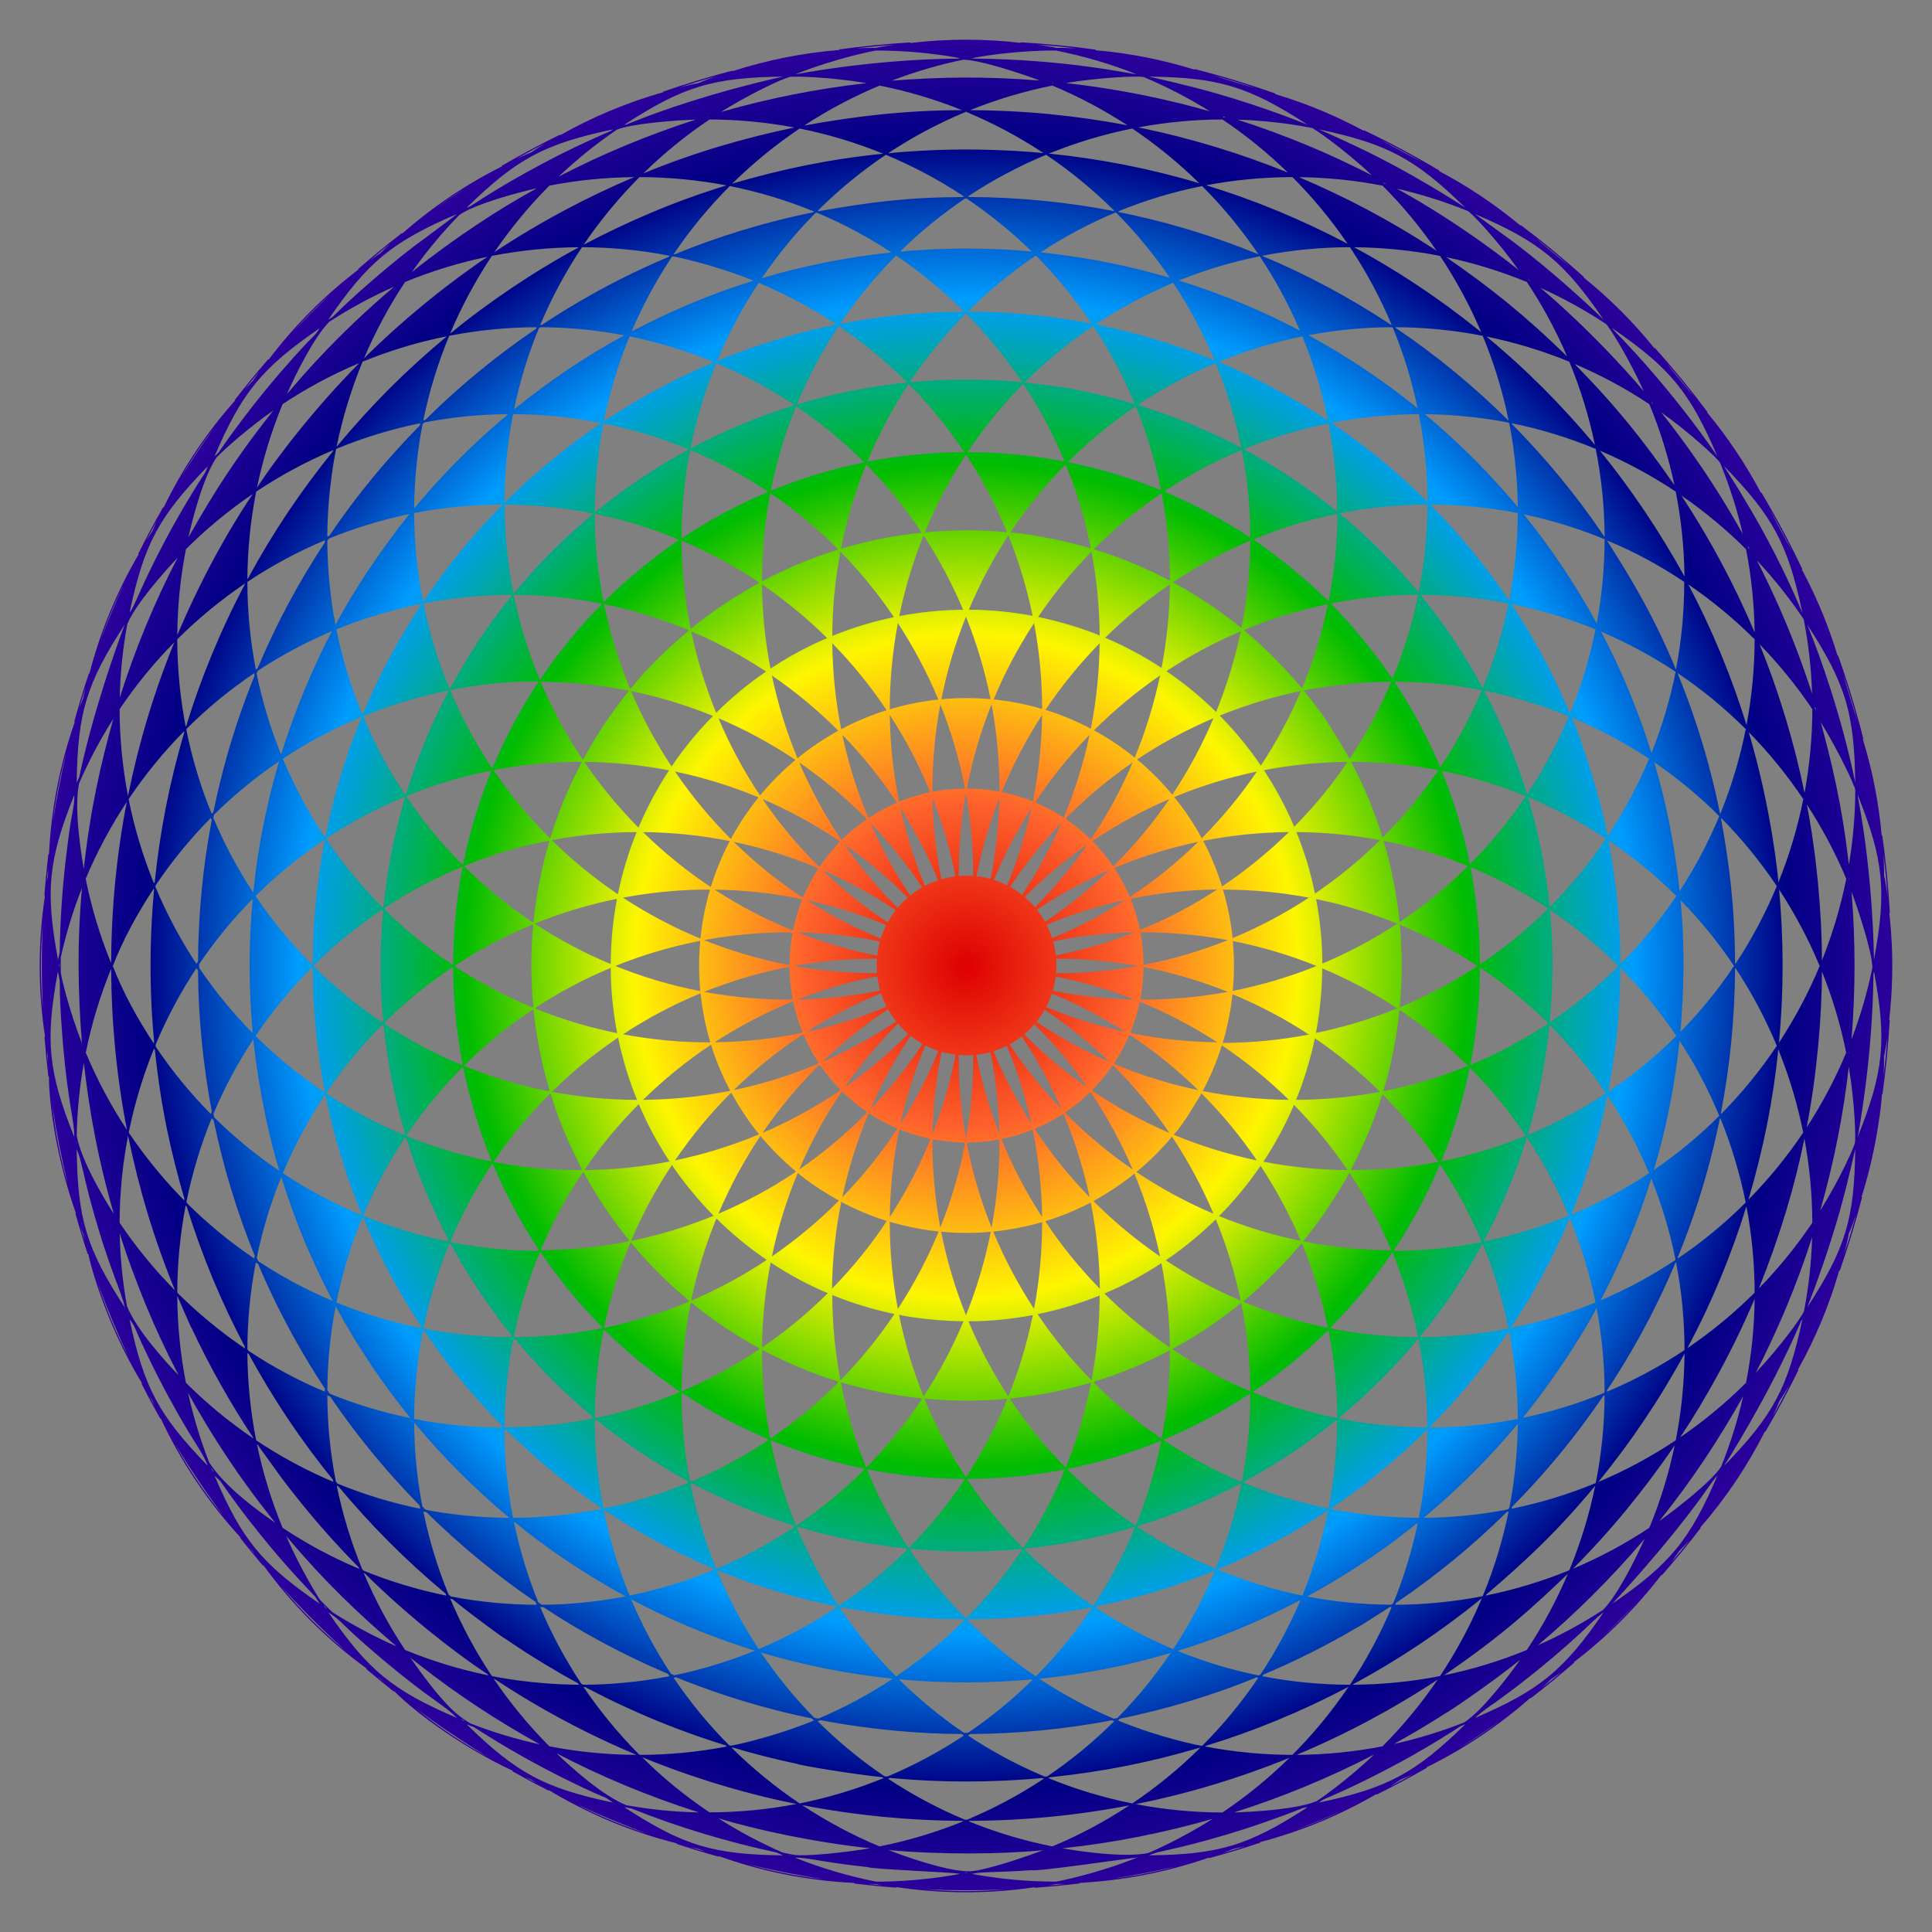<?xml version="1.0" encoding="UTF-8"?>
<svg enable-background="new 0 0 1668.569 1668.576" version="1.1" viewBox="0 0 1668.6 1668.6" xml:space="preserve" xmlns="http://www.w3.org/2000/svg">

	<rect x="0" y="0" width="1668.6" height="1668.6" fill="#808080" stroke="none"/>

	<radialGradient id="a" cx="834.28" cy="834.29" r="800" gradientUnits="userSpaceOnUse">
		<stop stop-color="#DE0000" offset="0"/>
		<stop stop-color="#FE622C" offset=".176"/>
		<stop stop-color="#FEF600" offset=".359"/>
		<stop stop-color="#00BC00" offset=".543"/>
		<stop stop-color="#009CFE" offset=".721"/>
		<stop stop-color="#000084" offset=".888"/>
		<stop stop-color="#2C009C" offset="1"/>
	</radialGradient>
	<path d="m1631.7 788.46 0.499-0.04c-1.257-22.479-3.472-45.039-6.575-67.059l-0.499 0.06c-2.439-27.321-7.662-54.969-16.244-82.923l0.489-0.14c-6.136-24.365-13.5-48.68-21.891-72.277l-0.469 0.16c-7.504-24.844-17.653-49.833-30.841-74.412l0.449-0.229c-10.696-22.529-22.609-44.829-35.39-66.261l-0.439 0.25c-12.858-24.362-28.559-47.894-46.505-69.474l0.389-0.309c-14.168-18.927-29.424-37.525-45.348-55.266l-0.389 0.329c-18.284-22.688-38.528-42.933-61.312-61.302l0.329-0.379c-17.531-15.725-35.919-30.821-54.637-44.849l-0.309 0.389c-22.089-18.391-45.359-33.882-70.032-46.924l-0.01-0.01 0.239-0.429c-21.122-12.602-43.083-24.345-65.253-34.911l-0.219 0.449h-0.01c-23.408-12.615-48.756-23.335-76.129-31.549l-0.01-0.01 0.15-0.469c-22.878-8.112-46.445-15.256-70.052-21.242l-0.14 0.489c-26.691-8.296-55.272-14.146-85.328-16.742l0.05-0.489c-21.272-2.973-43.093-5.118-64.864-6.366l-0.05 0.499c-31.455-3.68-63.685-3.649-95.056 0.109l-0.05-0.499c-20.524 1.227-41.197 3.263-61.422 6.046l0.06 0.499c-31.295 2.496-62.14 8.621-92.182 18.299l-0.14-0.469c-20.055 5.228-40.15 11.324-59.735 18.129l0.149 0.469c-31.824 8.994-61.975 21.791-89.219 37.206l-0.229-0.439c-16.982 8.321-33.874 17.371-50.217 26.889l0.24 0.449-0.01 0.01c-30.84 15.4-59.789 34.852-86.016 57.89l-0.319-0.379c-12.901 9.948-25.672 20.454-37.975 31.21l0.319 0.389c-29.344 22.36-55.261 48.361-77.446 77.675l-0.389-0.319c-9.908 11.404-19.666 23.298-28.995 35.36l0.379 0.319s0 0.01-0.01 0.01c-24.721 27.768-45.598 59.056-61.811 92.542l-0.439-0.229c-7.523 13.17-14.747 26.67-21.442 40.13l0.439 0.24c-18.943 32.345-33.298 67.154-42.614 103.21l-0.469-0.14c-4.6 13.829-8.86 27.887-12.642 41.786l0.469 0.15v0.02c-12.89 36.807-20.413 75.504-22.26 114.18l-0.489-0.04c-1.447 12.023-2.624 24.126-3.502 35.969l0.489 0.05c-6.073 40.1-6.05 81.653 0.12 121.8l-0.499 0.06c0.848 11.105 1.966 22.519 3.332 33.954l0.499-0.04c0 27.115 7.954 75.578 23.407 118.61l-0.469 0.15c3.263 11.734 6.835 23.527 10.616 35.051l0.479-0.14h0.01c0 1 12.174 55.117 46.356 111.61l-0.439 0.25c5.158 10.147 10.596 20.314 16.174 30.202l0.439-0.219v0.01c17.091 36.629 40.232 71.685 68.955 102.86l-0.379 0.319c6.336 8.022 12.971 16.104 19.716 24.006l0.389-0.309h0.01v0.01c24.614 33.834 54.627 64.024 89.049 89.07l-0.309 0.389c7.842 6.705 15.884 13.31 23.886 19.636l0.329-0.379c20.264 20.264 60.471 49.118 102.36 68.725l-0.229 0.449c10.217 5.767 20.673 11.374 31.07 16.653l0.24-0.439c0.01 0 0.01 0.01 0.02 0.01 33.236 20.053 70.794 36.07 110.74 46.056l-0.14 0.479c11.873 3.911 24.026 7.603 36.109 10.955l0.149-0.469h0.02c36.305 13.005 75.937 21.216 116.98 23.168l-0.04 0.499c12.103 1.467 24.245 2.664 36.109 3.552l0.06-0.499c38.631 5.852 79.507 6.128 119.84 0.14l0.05 0.489c12.861-0.938 25.882-2.205 38.693-3.771l-0.04-0.489c36.517-1.9 74.362-8.874 111.6-21.791 0.01 0 0.01-0.01 0.02-0.01l0.14 0.479c14.697-3.981 29.563-8.481 44.211-13.39l-0.14-0.479c34.969-9.158 68.888-23.158 100.41-41.447l0.01-0.01 0.24 0.439c14.687-7.273 29.294-15.086 43.432-23.218l-0.229-0.439c32.405-15.9 62.426-35.98 89.449-59.815 0-0.01 0.01-0.01 0.01-0.01l0.309 0.379c12.801-9.858 25.492-20.274 37.715-30.94l-0.309-0.379c28.475-21.761 53.669-46.888 75.43-75.211 0.01 0 0.01-0.01 0.01-0.01l0.389 0.319c11.704-13.33 23.028-27.119 33.674-40.998l-0.389-0.319c21.901-25.148 40.717-53.145 55.824-83.053l0.01-0.01 0.439 0.24c10.147-17.371 19.766-35.33 28.556-53.4l-0.439-0.239c14.739-26.338 26.936-55.244 35.63-85.537l0.489 0.15c7.274-20.813 13.739-42.155 19.236-63.427l-0.489-0.14c13.843-43.545 17.601-84.403 17.601-88.94l0.499 0.06c2.924-21.033 5.049-42.584 6.296-64.056l-0.499-0.04c5.947-51.561 0.087-90.388 0.087-92.448zm-1594.8 10.276c-1.06 24.081-1.036 47.487 0.07 71.928-2.176-23.98-2.19-48.217-0.07-71.928zm3.572 108.69c1.203 6.406 0.901 3.49 0.978 9.988-0.349-3.343-0.668-6.676-0.978-9.988zm-0.139-145.54c0.349-3.881 0.728-7.782 1.138-11.684-0.122 8.071 0.269 3.967-1.138 11.684zm1564.1-75.33c22.599 56.434 25.061 83.292 14.018 142.43 0 0-0.253-70.311-14.038-141.7 0 0 0.018-0.685 0.02-0.728zm-5.358 211.16c3.508-42.16 3.466-85.981 0.02-127.46 5.367 13.991 18.01 52.277 18.01 65.602-4.31 20.992-10.377 41.786-18.03 61.861zm3.822 90.665c0.01 0.1 0 0.2 0 0.299l-0.03 0.07v-0.289l0.03-0.08zm-42.555-14.657c8.576-43.81 13.2-94.975 13.2-134.66 9.09 22.649 16.134 46.226 20.953 70.102-9.368 22.43-20.852 44.141-34.153 64.555zm7.703 82.106c-0.085 0.306-0.509 1.684-0.569 1.876v-1.018c0.19-0.29 0.39-0.569 0.569-0.858zm-60.035 138.42c-17.461 17.401-36.598 33.255-56.942 47.174 22.06-32.948 45.932-76.059 64.375-119.82-0.269 24.365-2.763 48.79-7.433 72.646zm2.325 0.838c-0.13 0.259-0.269 0.519-0.409 0.768 0.03-0.15 0.06-0.299 0.09-0.459 0.1-0.099 0.209-0.209 0.319-0.309zm-742.88 402.75c44.5 4.058 97.72 3.672 133.41 0.12-13.171 5.156-51.471 18.199-63.647 18.199-19.333 0.135-55.062-12.554-69.763-18.319zm68.495 19.337c-0.539 0.11-1.088 0.219-1.636 0.329-0.549-0.11-1.098-0.22-1.646-0.339 0.898 0.012 1.814 0.01 3.282 0.01zm-159.81-17.122-0.01-0.01c-19.247-8.351-37.985-18.329-55.745-29.663 32.735 9.983 82.565 20.693 131.04 25.892-19.196 3.415-56.534 7.483-66.45 5.557-0.033 0.034-8.796-1.776-8.84-1.776zm6.765 2.395h-1.117c-0.339-0.14-0.678-0.279-1.028-0.419 0.718 0.14 1.427 0.279 2.145 0.419zm-202.26-88.182c37.779 19.729 78.857 37.05 123.06 51.065-21.073-0.419-42.205-2.524-62.829-6.256-20.602-8.365-47.311-32.393-60.234-44.809zm55.346 43.882c-0.389-0.07-0.768-0.15-1.148-0.22-0.329-0.219-0.648-0.439-0.978-0.658 0.699 0.289 1.407 0.588 2.126 0.878zm-181.57-126.47s4.961 3.986 7.693 6.096c0 0 0.01 0.02 0.02 0.02 33.446 26.225 67.701 48.628 104.13 68.765-20.394-4.42-40.529-10.496-59.915-18.059h-0.01c-7.33-4.845-19.031-9.513-51.914-56.822zm47.363 55.007c-0.718-0.29-1.437-0.569-2.145-0.868-0.569-0.579-1.128-1.137-1.676-1.686 1.154 0.769 3.566 2.382 3.821 2.554zm-125.19-104.74c-0.999-1-16.93-26.491-29.524-55.435 32.332 38.369 61.184 66.21 95.475 95.415-19.257-8.381-37.955-18.359-55.635-29.663-5.483-5.378-8.841-8.841-10.316-10.317zm6.166 7.623c-0.678-0.449-1.377-0.918-2.085-1.387-0.479-0.719-0.948-1.417-1.387-2.095 1.157 1.167 2.315 2.325 3.472 3.482zm-102.11-126.5v-0.01c-7.603-19.416-13.729-39.601-18.219-60.075 8.646 15.861 21.392 37.183 35.171 57.72 0 0 0.01 0 0.01 0.01 20.437 30.593 39.196 53.207 40.17 54.507-19.908-13.789-43.829-31.983-57.132-52.152zm4.49 8.521c-0.589-0.589-1.177-1.167-1.756-1.746-0.309-0.758-0.619-1.497-0.918-2.225 0.868 1.287 1.756 2.614 2.674 3.971zm427.68-1168.4c24.555 0.06 49.189 2.395 73.265 6.934-43.604 9.141-85.608 21.236-130.44 39.591 17.57-17.211 36.787-32.855 57.171-46.525zm-1.676-2.005c0.449-0.14 0.898-0.269 1.347-0.409-0.209 0.14-0.409 0.269-0.619 0.409h-0.728zm148.54-27.279c24.335 4.849 48.281 11.993 71.2 21.252-48.85 0-93.493 5.424-136.33 13.29 20.603-13.489 42.504-25.103 65.133-34.542zm-0.918-2.165c0.439-0.04 0.888-0.08 1.327-0.13l-0.638 0.269c-0.23-0.039-0.459-0.089-0.689-0.139zm150.18 2.165c22.489 9.379 44.24 20.903 64.704 34.263-43.594-8.153-87.474-12.799-135.87-13.021 22.909-9.249 46.835-16.393 71.17-21.242zm-0.678-2.404c0.649 0.05 1.307 0.11 1.956 0.18-0.349 0.07-0.688 0.13-1.038 0.2-0.289-0.114-0.304-0.117-0.918-0.38zm147.54 31.688c20.105 13.49 39.082 28.895 56.453 45.827-40.72-16.474-84.099-29.833-129.2-38.982 23.905-4.48 48.37-6.785 72.746-6.845zm-0.489-2.694c1.078 0.329 2.135 0.559 3.173 0.878-0.405-8e-3 -1.142 0.17-1.736 0.17-0.48-0.998-0.958-0.728-1.437-1.048zm185.4 116.06c-1.167-0.778-2.335-1.546-3.512-2.305h-0.01c-37.593-24.372-73.865-43.577-115.31-61.252 24.315 0.289 48.581 2.754 72.197 7.353 17.171 17.222 32.836 36.109 46.635 56.204zm-46.465-59.137c0.35 0.187 2.528 1.352 2.874 1.547-0.549-0.12-1.108-0.23-1.666-0.339-0.41-0.409-0.799-0.799-1.208-1.208zm159.24 150.44h-0.01c-36.338-35.502-66.43-59.534-104.48-85.767 23.776 4.999 47.204 12.212 69.703 21.482 13.48 20.254 25.174 41.875 34.782 64.285zm-33.903-66.92c0.688 0.569 1.357 1.117 2.045 1.686-0.429-0.18-0.848-0.359-1.277-0.539-0.259-0.388-0.519-0.758-0.768-1.147zm126.58 178.11c-26.364-37.921-48.539-66.196-86.196-104.71 22.519 9.558 44.211 21.242 64.535 34.752 9.308 22.539 16.592 46.056 21.661 69.962zm-20.175-72.067s0.778 0.922 1.786 2.165c-0.399-0.259-0.798-0.529-1.207-0.798-0.19-0.46-0.379-0.918-0.579-1.367zm89.429 199.16c-17.401-41.107-38.663-80.858-63.297-118.22 19.945 13.729 38.733 29.354 55.874 46.445 4.609 23.578 7.103 47.703 7.423 71.779zm-5.787-74.752c0.279 0.519 0.559 1.038 0.838 1.556 0 0.01 0.01 0.01 0.01 0.02 0.269 0.519 0.549 1.038 0.828 1.556-0.439-0.439-0.868-0.888-1.307-1.327-0.12-0.597-0.249-1.206-0.369-1.805zm84.929 287.62c-4.819 24.026-11.893 47.732-21.023 70.511 0-42.116-4.973-93.608-13.071-134.77 13.31 20.415 24.775 42.016 34.094 64.256zm-27.1-147.09v-1.856c0.339 1.107 0.678 2.245 1.028 3.392-0.339-0.508-0.678-1.017-1.028-1.536zm29.304 147.31c0.07-0.359 0.14-0.728 0.219-1.097 0.07 0.708 0.14 1.427 0.2 2.135-0.139-0.339-0.279-0.688-0.419-1.038zm0.31 149.41c-0.059 0.764-0.085 0.864-0.15 1.577-0.05-0.279-0.11-0.549-0.16-0.828 0.1-0.25 0.2-0.51 0.31-0.749zm-0.28-161.7c-6.103-54.109-15.87-92.109-24.255-123.15 15.125 24.223 29.048 54.303 29.813 58.219-0.07 21.672-1.936 43.502-5.558 64.934zm-60.264 21.282c13.679 20.823 25.463 43.043 35.051 66.081-9.608 23.088-21.432 45.358-35.141 66.221 4.261-45.546 4.008-90.744 0.09-132.3zm21.971-83.392c-8.406-41.325-21.345-85.289-38.813-128.39 16.822 17.281 32.148 36.159 45.578 56.124-0.07 24.165-2.345 48.461-6.765 72.267zm-1.038 5.378c-4.909 24.535-12.143 48.71-21.522 71.878 0-1.666-5.357-61.552-25.642-129.78 17.371 17.67 33.235 37.146 47.164 57.9zm-108.4 396.69c-0.06-0.249-0.11-0.499-0.16-0.748 7.047-17.146 12.156-31.434 17.531-47.822 0-0.01 0-0.02 0.01-0.03 7.578-23.423 13.91-47.563 18.877-72.058l0.459-0.439c9.568 23.407 16.942 47.892 21.911 72.776-17.95 17.929-37.675 34.182-58.628 48.321zm7.334 80.149v0.01c-0.16 0.11-0.329 0.219-0.499 0.329v-0.1c0.159-0.079 0.349-0.159 0.499-0.239zm-903.39 348.6-1.117-0.439c-17.72-17.81-33.824-37.366-47.872-58.139 0.13-7e-3 1.118-0.017 1.307-0.02 13.9 7.304 26.894 13.793 44.36 21.532 0.01 0.01 0.02 0.01 0.03 0.01 22.718 10.146 49.578 20.365 76.967 28.825 0.554 0.562 0.978 0.998 0.978 0.998-24.426 4.709-49.529 7.144-74.653 7.233zm0.409 0.978h-0.11c-0.319-0.15-0.649-0.259-0.968-0.269h0.419c0.01-0.01 0.01 0 0.01 0 0.22 0.09 0.44 0.179 0.649 0.269zm-187.76-211.08c0.837 0.174 1.84 0.351 2.664 0.499 29.425 29.064 61.68 55.407 94.158 77.396 0 0.01 0.01 0.01 0.01 0.01 0.339 0.838 0.678 1.686 1.028 2.534-24.844-0.09-49.748-2.484-74.023-7.114-0.435-0.357-1.163-0.957-2.075-1.686v-0.01c-9.48-23.118-16.793-47.204-21.762-71.629zm-74.841-22.359c0.393 0.163 1.043 0.431 1.507 0.619 27.788 33.342 57.789 63.634 92.352 92.392 0.272 0.654 0.635 1.575 0.758 1.866-24.365-4.909-48.331-12.133-71.25-21.452l-1.397-1.387v-0.01c-9.548-23.238-16.932-47.464-21.97-72.028zm-129.37-244.06c-0.245-0.797-0.157-0.509-0.399-1.307 4.959-24.615 12.282-48.85 21.761-72.018 0.569 0.559 1.128 1.118 1.696 1.676 4.415 21.484 9.587 41.522 15.046 59.357v0.01c5.764 19.133 13.112 39.759 20.464 57.71-0.16 0.778-0.319 1.567-0.479 2.355-20.753-14.009-40.289-30.073-58.089-47.783zm51.095 126.72c-0.04-0.02-0.08-0.04-0.12-0.07v-0.06c0.01 0.02 0.03 0.02 0.05 0.03l0.07 0.1zm-101.36-187.71c4.969-24.734 12.302-49.109 21.811-72.447 0.518 0.76 0.403 0.589 0.768 1.138 5.343 50.755 13.87 88.214 25.523 128.64-0.08 0.409-0.17 0.828-0.249 1.237-17.711-17.92-33.804-37.626-47.853-58.568zm40.958 137.31v0.229c-0.05-0.16-0.11-0.309-0.18-0.469v-0.19c0.06 0.151 0.12 0.291 0.18 0.43zm-19.037-215.51c-0.234 0.658-0.359 1.167-0.359 1.167-13.869-21.023-26.311-43.472-35.291-66.74v-0.11c8.98-23.278 21.432-45.737 35.301-66.75l0.269 1.117c-6.779 73.82 0.08 127.84 0.08 131.32zm86.385-318.46c0.14 0.678 0.279 1.357 0.419 2.035-8.936 21.924-16.44 43.764-22.739 65.463v0.02c-0.359 1.227-0.708 2.464-1.068 3.692 0.01 0.01 0.01 0.02 0 0.02-4.536 16.006-8.478 32.256-11.803 48.64-0.489 0.489-0.988 0.978-1.487 1.467-9.538-23.338-16.902-47.743-21.861-72.537l0.269-0.908c17.851-17.78 37.447-33.884 58.27-47.892zm-7.632-78.843c0.01-0.13 0.02-0.249 0.03-0.369 0.04-0.02 0.07-0.05 0.11-0.07v0.349l-0.14 0.09zm620.64-332.98c-0.26 0.17-0.519 0.349-0.768 0.519-48.246 0.23-80.276 4.438-124.52 12.242l-0.948-0.399c17.98-17.93 37.765-34.183 58.808-48.321 23.527 9.778 46.206 21.87 67.428 35.959zm-67.278-36.967v-0.01 0.01zm545.64 305.25c-24.196-29.055-51.185-56.034-80.239-80.219 40.605 0.382 72.646 7.393 72.646 7.393l0.1 0.1c0-1e-3 7.077 32.154 7.493 72.726zm145.03 63.696c0.06 0.11 0.12 0.22 0.18 0.319l-0.04-0.02c-0.04-0.07-0.08-0.14-0.13-0.2v-0.01l-0.01-0.089zm51.853 128.1c-4.969 24.994-12.362 49.568-21.971 73.076l-0.249-0.239c-7.969-39.721-20.033-80.551-36.508-120.67l0.08-0.429c20.983 14.107 40.708 30.35 58.648 48.26zm-675.18 866.88c-20.045-13.639-38.942-29.184-56.203-46.266 43.867 3.983 76.848 3.264 115.75 0.1-17.241 17.052-36.109 32.577-56.114 46.166-2.703 0.023-1.222 0-3.432 0zm1.926 1.008-0.2 0.14-0.21-0.14h0.41zm-131.26-14.068c-16.952-17.251-32.407-36.198-45.977-56.313 36.026 10.808 75.019 18.642 113.79 22.589-20.234 13.42-41.796 25.004-64.116 34.462-1.236-0.24-2.464-0.489-3.701-0.738zm2.066 1.436c-0.16 0.06-0.309 0.13-0.469 0.19-0.12-0.12-0.239-0.24-0.359-0.359 0.015 0 0.813 0.166 0.828 0.169zm-240.39-101.12c-9.149-22.519-16.243-46.006-21.102-69.833 27.662 22.726 60.217 44.926 96.573 64.704-25.065 4.874-51.319 7.224-72.347 7.224-0.093-0.062-3.032-2.033-3.124-2.095zm1.337 2.115h-0.469c-0.06-0.15-0.12-0.289-0.18-0.439 0.22 0.15 0.429 0.29 0.649 0.439zm-101.48-84.879c-4.56-23.826-6.934-48.212-7.054-72.477 23.613 28.513 51.265 56.589 82.285 82.295-40.33-0.166-72.397-6.984-72.397-6.984l-2.834-2.834zm1.098 2.505c-0.21-0.04-0.419-0.08-0.629-0.12-0.04-0.21-0.08-0.419-0.13-0.629 0.25 0.25 0.499 0.499 0.759 0.749zm-182.86-343.69c-0.309 0.738-0.619 1.477-0.928 2.215-17.59-17.76-33.594-37.296-47.583-58.099-2e-3 -0.016-0.16-1.601-0.16-1.616 9.658-23.128 21.541-45.408 35.34-66.251 0.469 0.698 0.938 1.387 1.407 2.085 1e-3 36.55 4.008 80.79 11.924 121.67zm-10.945-123.91c0-2.08-0.022-0.513 0-3.403 13.599-20.075 29.134-38.982 46.186-56.233-3.692 40.05-3.412 77.509 0.08 115.94-17.082-17.271-32.647-36.209-46.266-56.303zm271.07-478.31c25.433 0.11 51.025 2.674 76.109 7.633l-0.04 0.22c-25.446 16.948-55.822 41.245-82.963 68.266h-0.549c-1e-3 -24.901 2.495-50.799 7.443-76.119zm-0.888-0.498v-0.01 0.01zm176.38-43.553c23.547 9.858 46.176 21.981 67.269 36.039l-0.19 0.449c-29.737 9.108-60.008 21.634-88.531 36.817l-0.708-0.289c5.008-24.794 12.462-49.359 22.16-73.016zm-0.539-1.297v-0.01 0.01zm216.2-43.023-0.349 0.359 0.01 0.01-0.01-0.01 0.349-0.359zm-0.349-0.349h0.01-0.01zm0.349 1.766c17.979 18.119 34.243 37.975 48.351 59.037l-0.24 0.249c-31.29-2.942-63.986-2.986-96.133 0.09l-0.329-0.339c14.108-21.062 30.372-40.918 48.351-59.037zm237.82 115.91-0.16 0.07c-26.987-14.404-57.373-27.201-89.219-36.937l-0.05-0.11c21.092-14.058 43.722-26.171 67.268-36.029 9.699 23.657 17.152 48.222 22.161 73.006zm-21.622-74.303v-0.01 0.01zm104.38 129.31-0.209 0.04c-24.974-20.404-51.963-38.463-80.279-53.699l-0.02-0.14c23.397-9.608 47.962-17.052 73.016-22.14 4.898 25.094 7.413 50.636 7.492 75.939zm-6.814-77.675c0.01-0.01 0.02-0.02 0.02-0.03v0.07l-0.02-0.04zm84.819 69.374c-25.257-25.099-53.091-47.988-82.983-68.137 24.914-4.889 50.317-7.423 75.55-7.523 5.255 26.868 7.683 55.706 7.433 75.66zm-6.546-76.158v-0.01 0.01zm0.45-0.509h0.01c0 0.03 0.01 0.06 0.01 0.08 0.03 0.1 0.05 0.17 0.07 0.19h-0.04c-0.01-0.06-0.02-0.12-0.03-0.19-0.011-0.02-0.011-0.05-0.02-0.08zm76.078 164.52c-5.059 24.954-12.532 49.479-22.22 72.896-15.326-28.466-33.385-55.495-53.689-80.339 25.293 0.05 50.836 2.544 75.909 7.443zm-68.975-86.405v-0.02 0.02zm0.4-0.01v-0.01c0.097 0 0.012-2e-3 0 0.01zm189.97 220.54c-9.728 23.268-21.781 45.767-35.829 66.919-4.866-29.349-24.107-88.889-31.03-102.61 23.387 9.768 45.866 21.772 66.859 35.69zm-42.066-111.07v-0.01 0.01zm68.636 231.18c-0.03-0.03-0.07-0.06-0.1-0.09 0.01-0.01 0-0.01 0-0.01v-0.08l0.08 0.08v0.01c0.01 0.03 0.02 0.06 0.02 0.09zm-0.15-5.847c-3.899-36.053-10.359-72.149-21.931-111.23v-0.02c20.055 13.709 38.943 29.354 56.164 46.535-9.369 22.559-20.883 44.32-34.233 64.714zm-2.843 4.27c-14.118 20.983-30.371 40.748-48.321 58.778-0.04-35.919-3.582-71.868-10.377-106.87 21.063 14.148 40.808 30.331 58.698 48.091zm-48.551 60.424h-0.01 0.01zm-0.369-0.349v0.01h-0.01c-0.1-0.1-0.209-0.2-0.309-0.299 0-0.01 0-0.01 0.01-0.01 0.046 0.046 0.261 0.253 0.309 0.299zm-60.095 48.81-0.27-0.269c3.387-36.646 2.732-72.556 0.07-96.433l0.2-0.2c21.003 14.128 40.868 30.422 59.027 48.451-18.159 18.03-38.024 34.323-59.027 48.451zm49.17 62.041h-0.01v0.01-0.01h0.01zm-874.29 282.15c0.533-0.108 1.842-0.378 1.846-0.379 23.539 19.14 49.669 36.938 78.344 52.482 0.1 0.569 0.209 1.128 0.319 1.696-23.188 9.529-47.543 16.932-72.397 22.01l-0.738-0.489c-1e-3 1e-3 -7.241-33.5-7.374-75.32zm-68.935-72.127-0.818-0.998c5.059-24.564 12.522-48.79 22.17-72.008h0.998c15.288 22.521 32.59 43.88 52.791 64.245l-0.229 1.167c-24.535 4.89-49.729 7.444-74.912 7.594zm68.745 71.09v0.04c-0.1 0.02-0.21 0.04-0.309 0.06v-0.04l0.309-0.06zm7.683-860.19c25.064 5.089 49.618 12.532 73.016 22.14l-0.15 0.758c-27.451 14.887-54.127 32.62-79.351 53.25l-1.008-0.21c0.08-25.302 2.594-50.844 7.493-75.938zm-0.708-1.676c0.01-0.03 0.01-0.05 0.02-0.08 0 0 0 0.01 0.01 0.02v0.07l-0.03-0.01zm74.851 23.238-0.01-0.01 0.01-0.01-0.01 0.01 0.01 0.01zm0.728 1.407 0.05-0.03c23.537 9.808 46.166 21.931 67.279 36.029l-0.03 0.15c-16.113 6.775-28.735 13.29-28.735 13.29-15.148 7.68-30.44 16.533-45.627 26.66l-0.359-0.15c9e-3 -25.383 2.503-50.936 7.422-75.949zm152.05 12.362c17.75 18.009 33.874 37.835 47.932 58.957-23.895 2.422-48.653 7.485-69.673 13.899 4.909-24.904 12.213-49.409 21.741-72.856zm-0.399-1.926v-0.01 0.01zm407.42 44.63c-0.06 24.854-2.624 50.277-7.633 75.57-19.571-19.431-42.369-37.765-64.824-53.39 21.94-9.349 46.964-17.002 72.457-22.18zm-0.21-1.068 0.11-0.02c0.03 0.02 0.06 0.05 0.09 0.07-0.04 0.01-0.09 0.01-0.13 0.03-0.02-0.03-0.04-0.06-0.07-0.08zm48.98 637.64-0.05-0.309c15.605-23.387 29.025-48.521 39.891-74.363 14.118 21.112 26.251 43.762 36.058 67.109-25.541 4.99-50.949 7.563-75.899 7.563zm21.581 75.5v0.01-0.01zm-567.35 10.666c0.015-0.01 0.309-0.22 0.638-0.439 1 0.492 31.61 17.188 65.054 27.029l0.18 0.958c-17.95 18.04-37.695 34.383-58.708 48.611h-0.01s-7.254-33.624-7.154-76.159zm-268.9-570.66c25.247-4.901 50.543-7.393 75.44-7.393l0.22 0.698c-24.513 36.983-36.906 68.393-39.491 74.133l-0.379 0.08c-14.128-21.073-26.271-43.582-36.109-66.929l0.319-0.589zm-0.13-0.828c0-0.014 0.024-0.01 0.04-0.01v0.01h-0.04zm75.49-7.563h0.07c0.03 0.07 0.05 0.13 0.08 0.2-0.05-0.12-0.1-0.2-0.15-0.2zm55.935-66.899-0.01-0.05h5e-3l-5e-3 1e-3 0.01 0.049zm22.2 75.889 0.239 0.579c-13.89 16.994-28.028 37.849-39.351 58.997h-0.309c-14.228-21.172-26.46-43.781-36.348-67.219 25.442 0.15 50.924 2.724 75.769 7.643zm-22.196-75.889 5e-3 -1e-3v1e-3h-5e-3zm0.135 0.718h4e-3 -4e-3zm0.014 0.06 6e-3 -1e-3v1e-3h-6e-3zm254.8 16.842c13.709 20.953 25.473 43.163 34.971 66.031-14.314 1.504-28.44 4.341-41.955 8.401 0.01-24.903 2.355-49.927 6.984-74.432zm-0.788-2.115c0.01-0.07 0.03-0.14 0.04-0.209 0.09 0.14 0.18 0.279 0.269 0.409l-0.02 0.239c-0.099-0.14-0.189-0.289-0.289-0.439zm0.609-3.123 0.01-0.04c0.07-0.01 0.13-0.03 0.2-0.04 0 3e-3 -0.01 0.021-0.01 0.04-0.06 0.01-0.13 0.03-0.2 0.04zm95.615-70.462c9.03 22.37 16.074 45.727 20.943 69.434-18.079-3.392-36.607-5.268-55.076-5.318 9.398-22.34 20.883-43.891 34.133-64.116zm-0.24-1.825v-0.01l0.02-0.02c0.03 0.07 0.06 0.15 0.09 0.22v0.01l-0.02 0.02c-0.03-0.071-0.06-0.141-0.09-0.22zm0.12-1.078c-0.01-0.01 0-0.01 0-0.01 0.02-0.03 0.04-0.06 0.07-0.09-0.02 0.03-0.05 0.06-0.07 0.1zm22.3 78.603c4.61 24.405 6.955 49.339 6.984 74.133-13.939-4.082-27.973-6.805-41.916-8.192 9.489-22.838 21.233-45.018 34.932-65.941zm-0.07-5.517c0.07 0.01 0.13 0.03 0.2 0.04v0.03c-0.07-0.01-0.13-0.03-0.19-0.04 0-0.011-0.01-0.021-0.01-0.03zm0.409 2.035v-0.01c0.05-0.09 0.1-0.18 0.14-0.259l-0.14 0.269zm0.18 1.776v-0.269c0.08-0.12 0.159-0.239 0.229-0.359 0.02 0.07 0.03 0.14 0.05 0.21-0.09 0.139-0.19 0.278-0.279 0.418zm56.133 12.402c-10.856-4.648-31.965-11.655-53.111-16.014 13.659-20.195 29.154-39.152 46.066-56.383 4.511 23.766 6.886 48.122 7.045 72.397zm-6.416-74.393v-0.01 0.01zm220.59 183.55c-13.589 19.955-29.095 38.803-46.106 56.044-7.365-17.346-16.206-33.709-26.191-48.88 23.726-4.56 48.042-6.964 72.297-7.164zm-38.823-62.379v-0.01 0.01zm0.021-0.01v-5e-3h0.02c-0.024 6e-3 -0.021 5e-3 -0.03 5e-3v-0.01 0.01h0.01zm0.02-0.015 0.02-5e-3v5e-3h-0.02zm76.477-6.82c-9.798 23.228-21.901 45.637-35.969 66.65-4.979-9.298-23.997-40.107-26.061-41.486-4.348-6.009-8.662-11.64-13.49-17.571 24.754-4.889 50.157-7.443 75.52-7.593zm-53.579-68.176v-4e-3 4e-3zm0.119-0.02-0.024 4e-3 0.024-4e-3zm0-0.01 1e-3 -5e-3h0.045l-0.046 5e-3 1e-3 6e-3 -1e-3 -6e-3zm0.046-0.015 0.045-5e-3v5e-3h-0.045zm94.133 144.58c-14.128 20.823-30.332 40.439-48.192 58.309-6.797-21.658-14.741-42.133-27.129-65.462 24.697-1e-3 49.907 2.266 75.321 7.153zm-38.504-77.505c0.03-0.07 0.05-0.13 0.08-0.2h0.07c-0.05 0-0.1 0.08-0.15 0.2zm72.327 246.66c-21.162 13.979-43.771 25.982-67.238 35.68 2.261-24.251 2.263-48.147 0.08-71.33 23.437 9.699 46.026 21.692 67.158 35.65zm-6.106-85.387c23.367 9.708 45.927 21.751 67.069 35.809-18.01 17.87-37.825 34.093-58.938 48.221-0.059-28.236-2.793-56.502-8.131-84.03zm-144.89 324.08v5e-3l-0.025-5e-3h0.025zm-0.049-0.01v-5e-3l0.025 5e-3h-0.025zm-33.974-69.648c10.292-15.567 19.09-31.858 26.43-49.039 17.111 17.301 32.696 36.238 46.356 56.293-24.415-0.2-48.9-2.645-72.786-7.254zm33.964 69.643v0.01-0.01zm-232.01 57.461c-13.809-21.103-25.642-43.472-35.171-66.52l0.05-0.24c15.735-1.59 31.314-4.948 42.015-8.191 0.03 0 0.06-0.01 0.09-0.02 0.02 25.063-2.325 50.276-6.984 74.971zm0.798 2.125c-0.01 0.06-0.02 0.11-0.04 0.17-0.05-0.09-0.09-0.17-0.13-0.259l0.02-0.13c0.05 0.069 0.1 0.139 0.15 0.219zm-125.4-77.396c1.172 0.292 19.16 6.093 42.085 8.411l0.07 0.339c-9.528 23.048-21.362 45.418-35.171 66.52-4.679-24.784-7.024-50.107-6.984-75.27zm6.456 76.987v0.19c-0.08 0.14-0.15 0.269-0.229 0.409-0.01-0.06-0.02-0.13-0.03-0.19 0.079-0.14 0.169-0.28 0.259-0.409zm-0.339 1.426v0.01l-0.18 0.27-0.01-0.01 0.19-0.27zm-47.095-99.615c5.168-24.385 12.642-48.341 22.23-71.23l1.087-1.107c0.858 0.569 1.726 1.128 2.604 1.666 0 0 0 0.01 0.01 0.01 11.431 7.204 20.312 10.694 21.312 11.195l-0.239 1.138c-13.768 20.812-29.573 40.418-47.004 58.328zm40.42 21.032v0.03l-0.01 0.01c0-0.01 0.01-0.03 0-0.04h0.01zm-222.9 16.713c9.638-22.729 21.512-44.769 35.291-65.522 10.567 15.628 22.7 30.287 36.039 43.821-22.959 9.418-46.954 16.722-71.33 21.701zm50.277 53.938v0.01h-0.01l0.01-0.01zm-90.666-115.06c13.849-20.344 29.673-39.511 47.054-57.002 7.758 18.341 16.122 33.448 26.62 49.578-24.165 4.72-48.939 7.215-73.674 7.424zm38.823 62.38v0.01-0.01zm-0.03 5e-3 0.02-5e-3v5e-3h-0.02zm0 0.01-0.02 5e-3v-5e-3h0.02zm-151.03-238.69c21.212-14.008 43.891-26.041 67.428-35.759l0.689 0.449c-2.168 23.419-2.141 46.792 0.08 70.561l-0.758 0.509c-23.538-9.718-46.227-21.751-67.439-35.76zm7.603 87.074h-5e-3 5e-3zm-0.01 0-0.02-0.12h5e-3l-5e-3 1e-3 0.02 0.119zm177.83-256.03c-9.175 13.852-18.811 31.425-26.381 49.429-17.281-17.431-33.026-36.518-46.805-56.762 24.565 0.199 49.17 2.663 73.186 7.333zm-34.373-69.723h0.01v-0.01 0.01h-0.01zm231.06 97.341 0.08 0.369c-1 0.502-11.722 4.769-24.265 13.13l-0.589-0.609c-9.588-22.888-17.062-46.835-22.23-71.22 17.43 17.901 33.235 37.516 47.004 58.33zm-7.583-78.763v-0.1l0.01-0.01c0 0.04 0.01 0.09 0.02 0.14l-0.03-0.03zm0.539-0.778c0.1-0.03 0.2-0.06 0.299-0.09 0 0.01 0.01 0.01 0.01 0.02-0.09 0.02-0.2 0.05-0.309 0.07zm44.689-5.019c9.289 23.128 16.403 47.214 21.162 71.599l-0.2 1.048c-9.167 0.081-18.781 1.075-27.578 2.784l-0.22-0.549c-0.098-25.014 2.206-50.198 6.836-74.882zm-0.349-3.502v-0.01 0.01zm324.9 171.59c23.866 4.899 47.433 12.043 70.042 21.242-20.384 13.43-42.125 25.044-64.664 34.502-0.05-18.698-1.926-37.436-5.378-55.744zm5.328 58.967v0.01-0.01zm-103.27 106.84c6.735-12.631 12.292-25.862 16.523-39.451 20.654 13.829 40.13 29.663 57.89 47.084-25.064-0.239-50.098-2.804-74.413-7.633zm49.967 62.849h-0.01 0.01zm-233.34-96.438c4.691 23.27 7.323 47.042 7.768 70.776-8.698-22.148-15.386-45.168-19.944-68.451 4.167-0.451 8.232-1.241 12.176-2.325zm-12.008-151.96c4.563-23.045 11.189-45.77 19.775-67.634-0.44 23.484-3.023 47.005-7.605 69.984-3.941-1.093-8.003-1.89-12.17-2.35zm14.745 151.16c3.955-1.246 7.765-2.812 11.418-4.647 9.078 21.778 16.256 44.428 21.3 67.464-12.756-19.925-23.738-41.056-32.718-62.817zm32.149 68.416h0.01c0.419-0.16 0.838-0.319 1.257-0.489l0.579 0.888c4.949 24.375 7.613 49.389 7.912 74.362-13.619-20.923-25.293-43.183-34.722-66.191l-0.01-1.217c7.156-1.376 16.552-4.065 24.974-7.353zm-18.286-74.328c3.657-2.002 7.125-4.302 10.394-6.846 13.285 19.788 24.837 40.844 34.333 62.706-16.55-17.225-31.565-36.021-44.727-55.86zm115.38-67.583-0.249 0.05v-0.01c0.08-0.016 0.178-0.04 0.249-0.04zm0-0.01 0.25-0.05v0.01c-0.08 0.016-0.178 0.04-0.25 0.04zm0.25 0.978 0.489-0.1c24.635 4.789 48.95 11.973 72.287 21.362-25.412 4.705-51.014 6.838-74.871 6.695l-0.688-0.279c1.563-7.8 2.69-17.893 2.783-27.678zm0.489-2.086-0.479-0.09c-0.04-9.289-0.928-18.618-2.644-27.738l0.539-0.219c23.733-0.143 49.352 1.968 74.871 6.695-23.337 9.39-47.643 16.573-72.287 21.352zm-3.253-30.351h-0.299c-1.846-8.98-4.55-17.9-8.042-26.52l0.449-0.289c24.335-4.949 49.329-7.603 74.333-7.912-20.993 13.688-43.333 25.741-66.441 34.721zm-81.263 66.813c1.924-3.682 3.559-7.536 4.879-11.535 22.067 9.07 43.362 20.139 63.373 32.993-23.335-5.067-46.274-12.301-68.252-21.458zm54.663 47.4c-21.977-9.565-43.171-21.21-63.056-34.59 2.622-3.249 4.98-6.716 7.058-10.366 19.991 13.269 38.811 28.354 55.998 44.956zm-48.97-61.555c1.15-3.95 1.992-8.029 2.504-12.211 23.155 4.591 45.981 11.243 67.948 19.887-23.697-0.444-47.376-3.046-70.452-7.676zm0.228-42.653c23.047-4.617 46.632-7.198 70.214-7.641-21.946 8.63-44.758 15.288-67.834 19.871-0.468-4.187-1.274-8.27-2.38-12.23zm2.571 27.609c0.415-4.859 0.377-8.311 0.066-12.5 23.621-0.026 47.343 2.04 70.64 6.236-23.275 4.192-47.111 6.31-70.706 6.264zm64.38-66.2-0.788 0.16c-1.406-3.362-3.935-8.74-6.006-12.582-0.01 0-0.01-0.01-0.01-0.02-2.409-4.479-5.088-8.92-7.144-12.003l0.519-0.519c23.068-9.668 47.224-17.161 71.798-22.3-17.91 17.561-37.536 33.465-58.369 47.264zm-4.62 3.014c-19.956 12.819-41.189 23.862-63.123 32.893-1.28-4.012-2.886-7.875-4.771-11.575 21.901-9.108 44.707-16.283 67.894-21.318zm-69.234 18.79c-2.044-3.67-4.382-7.151-6.974-10.424 19.8-13.29 40.824-24.823 62.618-34.308-17.104 16.522-35.826 31.542-55.644 44.732zm-8.793-12.64c-2.688-3.149-5.621-6.079-8.774-8.763 16.595-16.615 34.725-31.84 53.996-45.27-13.419 19.304-28.637 37.454-45.222 54.033zm-11.054-10.626c-3.256-2.567-6.717-4.883-10.364-6.909 13.083-19.653 27.954-38.223 44.319-55.256-9.417 21.682-20.857 42.561-33.955 62.165zm1.832 120.48c3.172-2.658 6.119-5.572 8.829-8.698 16.774 16.711 32.106 34.985 45.614 54.418-19.464-13.574-37.756-28.961-54.443-45.72zm56.948 49.871 0.649 0.449c14.058 20.843 26.181 43.153 36.079 66.351-20.634-14.158-39.98-30.322-57.53-48.062l-0.559-1.327c7.769-5.263 14.802-11.012 21.361-17.411zm2.235-0.888-0.529-0.788c5.898-5.897 12.06-13.209 17.62-21.272l1.088 0.449c17.73 17.58 33.874 36.997 48.022 57.71-23.098-9.878-45.358-22.021-66.201-36.099zm19.256-23.178-0.848-0.838c5.152-7.818 9.342-15.466 13.161-24.345l1.117 0.229c20.833 13.799 40.459 29.693 58.369 47.264-24.575-5.138-48.731-12.632-71.799-22.31zm13.929-26.889-0.718-0.459c1.702-4.171 3.132-8.064 4.679-13.071v-0.02c2.049-6.529 3.214-12.41 3.462-13.41h0.479c23.098 9.459 45.438 21.192 66.43 34.872-25.003-0.299-49.997-2.963-74.332-7.912zm79.082 8.431c4.091-13.969 6.924-27.907 8.411-42.075 22.978 9.539 45.188 21.202 66.041 34.891-24.517 4.623-49.495 7.184-74.452 7.184zm7.543-43.672h-0.01v-2e-3l0.01 2e-3zm-4e-3 -0.044 3e-3 -0.025-3e-3 0.025zm0.084-45.324v-0.03 0.03zm1.027 44.131c2.103-21.551 0.415-38.015 0.08-43.033 24.734 4.869 49.07 12.103 72.337 21.512-23.287 9.418-47.642 16.652-72.417 21.521zm71.07-84.071c-2.63-12.722-7.205-29.281-7.872-30.282-1.934-6.229-4.908-14.698-8.202-22.819 24.305 0.16 48.601 2.504 72.257 6.964-17.26 17.003-36.148 32.518-56.183 46.137zm-5.268 3.532c-20.833 13.689-43.013 25.453-65.962 34.981-0.062-1.003-1.683-19.596-8.251-41.926 24.854 0.011 49.818 2.356 74.213 6.945zm-75.021-9.658c0-0.01 0-0.01-0.01-0.02-4.053-13.382-10.724-29.097-16.323-39.381 24.195-4.779 49.089-7.314 74.033-7.553-17.72 17.371-37.116 33.165-57.7 46.954zm-17.511-41.626c-3.435-6.355-7.64-13.257-11.075-18.339 0-0.011 1e-3 -0.02-0.01-0.02-3.808-5.676-7.74-11.014-11.424-15.615 0-0.01-0.01-0.01-0.01-0.01-0.429-0.549-0.868-1.088-1.307-1.626 23.018-9.539 47.034-16.942 71.419-22.02-14.108 20.713-30.112 40.089-47.593 57.63zm-25.442-37.606c-9.127-10.89-19.508-21.533-30.461-30.432 20.753-13.889 42.953-25.882 66.001-35.64-9.828 23.189-21.781 45.409-35.54 66.072zm-2.545 3.742c-14.148 20.713-30.292 40.13-48.022 57.71l-0.639 0.269c-4.409-6.613-11.372-15.212-17.74-21.582l0.2-0.299c20.844-14.078 43.104-26.22 66.201-36.098zm-67.777 34.762-0.159 0.1h-0.01c-5.719-5.719-13.362-12.145-21.572-17.72l0.279-0.669c17.55-17.74 36.897-33.904 57.53-48.062-9.897 23.198-22.03 45.508-36.068 66.351zm-1.157-90.267c-5.168 24.385-12.641 48.341-22.23 71.23l-0.2 0.2c-9.659-6.402-17.834-10.163-24.565-13.11 13.77-20.815 29.574-40.42 46.995-58.32zm-38.104-21.502c13.739-20.514 29.474-39.87 46.785-57.54-0.26 24.734-2.814 49.528-7.603 73.744-12.542-6.605-25.693-12.053-39.182-16.204zm-10.816 78.753-0.149 0.209c-9.925-3.952-17.538-6.06-26.66-8.012v-0.379c9.429-23.008 21.103-45.268 34.722-66.191-0.3 24.974-2.964 49.988-7.913 74.373zm-1.277 5.986c-4.995 22.815-12.085 45.257-21.005 66.777-3.648-1.851-7.455-3.431-11.407-4.694 8.936-21.543 19.812-42.4 32.412-62.083zm-27.768-14.217c-9.08-1.696-18.378-2.584-27.648-2.624l-0.2-1.028c4.759-24.385 11.873-48.471 21.162-71.599 4.63 24.684 6.934 49.868 6.835 74.881l-0.149 0.37zm-22.518 72.852c-4.174-0.308-7.663-0.349-12.565 0.075-0.067-23.955 2.019-47.969 6.278-71.471 4.26 23.504 6.345 47.509 6.287 71.396zm-6.776 229.24h-0.07v-0.01 0.01h0.07zm-5.798-74.554c4.956 0.43 8.462 0.379 12.566 0.077 0.112 24.157-1.932 47.777-6.279 72.014-4.355-24.287-6.4-47.953-6.287-72.091zm-136.4-134.88c0.429 0.281 0.85 0.563 1.237 0.798-3.426 8.545-5.983 17.164-7.832 26.171l-1.297-0.01c-23.108-9.459-45.448-21.182-66.44-34.872 25.004 0.3 49.997 2.964 74.332 7.913zm-60.813-50.776v-0.01 0.01zm0.01-0.01v-0.01 0.01zm74.732 23.887c0.358 0.358 0.774 0.776 1.127 1.117-8.187 12.5-12.352 23.195-12.851 24.196-0.569-0.12-1.138-0.24-1.706-0.349-20.833-13.799-40.459-29.703-58.369-47.264 24.575 5.138 48.731 12.631 71.799 22.3zm-49.708-61.522h0.01-0.01zm128.16 87.351c-3.126 2.71-6.039 5.658-8.698 8.829-16.831-16.75-32.213-35.074-45.76-54.564 19.47 13.569 37.767 28.969 54.458 45.735zm-32.138-64.493c16.497 17.169 31.467 35.899 44.599 55.669-3.622 2.063-7.063 4.403-10.29 7.002-13.275-19.778-24.819-40.821-34.309-62.671zm5.568 117.3c-0.318 4.281-0.345 7.709 0.062 12.498-23.972 0.091-48.055-1.977-71.701-6.236 23.172-4.175 47.065-6.345 71.639-6.262zm-68.576-22.723c23.933 0.449 47.858 3.097 71.161 7.819-1.097 3.964-1.897 8.05-2.354 12.241-23.453-4.597-46.575-11.317-68.807-20.06zm68.911 37.883c0.501 4.182 1.333 8.26 2.472 12.21-23.421 4.767-47.399 7.426-71.393 7.875 22.297-8.773 45.477-15.497 68.921-20.085zm3.218 14.665c1.3 4.004 2.92 7.862 4.824 11.551-22.26 9.342-45.468 16.682-69.071 21.807 20.297-13.038 41.913-24.243 64.247-33.358zm6.056 13.855c2.051 3.665 4.392 7.143 6.99 10.41-20.115 13.599-41.511 25.386-63.704 35.035 17.413-16.829 36.499-32.087 56.714-45.445zm6.564-85.544c-2.568 3.29-4.888 6.782-6.907 10.466-20.13-13.329-39.077-28.5-56.371-45.204 22.059 9.601 43.329 21.296 63.278 34.738zm-8.146 12.856c-1.867 3.708-3.46 7.578-4.721 11.597-22.288-9.117-43.803-20.274-64-33.249 23.501 5.103 46.601 12.402 68.721 21.652zm-84.985 36.267c1.061 0.187 0.67 0.13 1.487 0.269 0 7.099 0.865 17.482 2.714 27.129-0.601 0.247-0.883 0.352-1.616 0.648-23.844 0.143-49.447-1.988-74.872-6.695 23.328-9.388 47.643-16.572 72.287-21.351zm-72.287-23.347c25.514-4.726 51.133-6.837 74.872-6.695 1.034 0.419 0.817 0.326 1.467 0.589-0.164 1.148-2.486 12.189-2.574 27.189-0.808 0.158-0.377 0.065-1.477 0.279-24.645-4.79-48.96-11.973-72.288-21.362zm5.757-45.777c-20.893-13.919-40.579-29.893-58.538-47.503 25.223 0.239 50.417 2.834 74.871 7.713l0.05 0.05c-6.85 12.958-12.696 27.441-16.383 39.74zm-0.668 2.175 0.01 0.01c-4.198 14.257-6.831 27.993-8.271 42.235l-0.12 0.02c-23.258-9.598-45.727-21.482-66.81-35.331 26.494-4.985 54.057-7.187 75.191-6.934zm-8.641 44.28 0.18 0.08c-1.333 14.849-1.269 29.405 0.07 43.163l-0.249 0.1c-25.024-4.869-49.638-12.153-73.165-21.671 23.526-9.519 48.14-16.803 73.164-21.672zm0.26 45.358 0.2 0.04c2.469 23.864 8.173 40.941 8.401 42.085l-0.219 0.14c-21.383 0.26-48.981-2.003-75.191-6.934 21.082-13.849 43.551-25.733 66.809-35.331zm9.249 44.3c0.56 1.5 5.339 18.596 16.473 39.601l-0.339 0.319c-24.455 4.889-49.638 7.483-74.871 7.723 18.018-17.67 37.774-33.694 58.737-47.643zm3.143-2.075c20.993-13.679 43.332-25.413 66.43-34.872 0.016 0 1.461-0.01 1.477-0.01 1.158 5.573 2.607 10.979 4.44 16.503l0.01 0.01c0.611 1.937 1.981 5.795 3.482 9.479-0.529 0.342-0.97 0.624-1.507 0.978-24.335 4.949-49.328 7.613-74.332 7.912zm74.831-5.977c0.112-0.022 1.914-0.391 2.025-0.419 3.737 8.738 8.345 17.125 12.861 23.936-0.451 0.439-0.904 0.898-1.457 1.437-23.068 9.678-47.224 17.171-71.798 22.31 17.91-17.571 37.536-33.465 58.369-47.264zm14.508 26.521c0.401-0.164 0.788-0.32 1.866-0.778 5.223 7.656 11.296 14.946 17.251 20.993-0.126 0.18-0.571 0.835-0.938 1.397-20.843 14.078-43.103 26.221-66.201 36.099 14.148-20.715 30.292-40.131 48.022-57.711zm19.765 22.948c0.128-0.09 1.23-0.843 1.237-0.848 0.738 0.718 1.477 1.437 2.225 2.135 0 0.01 0 0.01 0.01 0.01 5.203 4.959 12.027 10.542 18.758 15.136-0.078 0.187-0.453 1.086-0.778 1.856-17.55 17.74-36.897 33.904-57.53 48.062 9.897-23.198 22.02-45.508 36.078-66.351zm3.153-4.6c13.667-19.662 29.199-38.13 46.146-54.956 2.683 3.153 5.613 6.085 8.761 8.773-16.841 16.971-35.283 32.498-54.907 46.183zm56.986-44.47c3.244 2.582 6.697 4.909 10.334 6.952-13.245 20.032-28.351 38.949-45 56.276 9.588-22.074 21.269-43.317 34.666-63.228zm-9.283 80.888c10.143 4.108 21.563 7.215 26.031 7.952l-0.01 1.427c-9.429 23.008-21.103 45.268-34.722 66.191 0.299-24.974 2.963-49.987 7.912-74.373l0.789-1.197zm0.488-4.789c5.081-23.208 12.327-46.032 21.467-67.89 3.633 1.88 7.432 3.481 11.371 4.776-9.023 21.909-20.037 43.118-32.838 63.114zm35.504-62.295c3.93 1.135 7.986 1.967 12.146 2.47-4.567 23.368-11.259 46.413-19.962 68.575 0.447-23.845 3.101-47.729 7.816-71.045zm-7.816-219.32c8.611 21.928 15.251 44.711 19.806 67.757-4.159 0.512-8.215 1.351-12.143 2.494-4.624-23.103-7.222-46.696-7.663-70.251zm4.848 71.129c-3.932 1.31-7.724 2.922-11.348 4.816-9.024-21.695-16.165-44.253-21.188-67.195 12.671 19.793 23.589 40.774 32.536 62.379zm-7.003-75.958c-7.883 1.604-17.511 4.459-26.451 8.132l-0.359-0.549c-4.949-24.375-7.613-49.389-7.912-74.362 13.619 20.923 25.293 43.183 34.722 66.191v0.588zm-76.707-54.467c-4.859-24.375-7.443-49.339-7.703-74.233 17.391 17.75 33.185 37.186 46.974 57.81-13.797 4.327-27.093 9.921-39.271 16.423zm21.282 76.787 0.509 1.207c-7.27 5.064-14.401 10.751-21.232 17.58l-0.728-0.499c-14.049-20.843-26.181-43.153-36.079-66.351 20.633 14.159 39.979 30.323 57.53 48.063zm-23.038 19.626 0.609 0.908c-5.702 5.774-12.078 13.454-17.361 21.292l-1.427-0.589c-17.73-17.58-33.874-36.997-48.022-57.71 23.098 9.878 45.357 22.02 66.201 36.099zm-68.296-39.172c-13.959-20.863-26.062-43.313-35.989-66.74 23.228 9.838 45.597 21.941 66.49 35.969l0.03 0.08c-11.348 9.492-21.12 19.331-30.531 30.691zm-1.318 1.636c-5.532 6.794-9.805 12.895-14.288 19.666 0.01 0.01 0.01 0.01 0 0.01-5.314 8.188-8.587 14.383-9.619 16.234l-0.08-0.02c-17.72-17.7-33.924-37.286-48.182-58.219 24.656 5.128 48.932 12.641 72.169 22.329zm-75.12-26.71c-13.659-20.633-25.433-42.524-35.011-65.103 24.196 4.949 47.992 12.163 70.751 21.462-10.627 10.944-22.758 24.439-35.74 43.641zm-30.183 56.663c-6.897 17.028-12.363 34.955-16.193 53.699-20.354-13.759-39.551-29.474-57.062-46.735 23.986-4.53 48.621-6.875 73.255-6.964zm-16.971 57.64c-3.502 18.528-5.368 37.486-5.418 56.373-22.879-9.538-44.959-21.292-65.662-34.941 22.908-9.309 46.824-16.523 71.08-21.432zm-72.078 19.686-1.018 0.419c-21.122-14.108-41.008-30.362-59.097-48.321l0.01-0.05c23.557-9.628 48.191-16.992 73.235-21.901l0.509 0.499c-6.349 21.307-11.224 45.082-13.639 69.354zm-1.018 76.228 1.108 0.459c1.706 16.729 4.41 30.571 4.41 30.571 2.581 13.694 5.493 25.567 9.339 38.553l-0.698 0.688c-24.984-4.899-49.558-12.242-73.065-21.821l-0.05-0.269c18.048-17.899 37.884-34.113 58.956-48.181zm2.016-1.327c20.693-13.649 42.784-25.393 65.662-34.941 0.05 18.937 2.016 37.905 5.587 56.403-24.325-4.909-48.291-12.123-71.249-21.462zm72.008 25.283c3.762 18.313 9.466 36.924 16.383 53.799-24.744-0.08-49.488-2.425-73.594-6.974 17.55-17.301 36.797-33.046 57.211-46.825zm49.179 106.07c14.258-20.933 30.461-40.519 48.182-58.219l0.489-0.1c7.186 12.923 14.246 23.88 23.856 35.6l-0.24 0.339c-23.268 9.709-47.583 17.242-72.287 22.38zm73.504-20.723 0.479-0.2c9.206 11.048 19.449 21.333 30.302 30.302l-0.299 0.698c-20.893 14.028-43.263 26.131-66.49 35.969 9.937-23.437 22.05-45.896 36.008-66.769zm10.168 103.67c5.168-24.665 12.691-48.92 22.359-72.118l0.01-0.01c6.258 5.474 20.073 15.316 35.57 23.876-17.71 17.811-37.186 34.035-57.939 48.252zm48.291 31.739c-17.441 17.321-36.538 33.095-56.812 46.914 0.219-24.575 2.734-49.269 7.453-73.415 15.635 10.337 32.237 19.247 49.359 26.501zm11.624-78.852c12.711 6.745 25.942 12.272 39.321 16.443-13.3 20.374-29.214 40.05-47.303 58.508 0.259-24.695 2.943-49.898 7.982-74.951zm78.742-52.742 0.529-1.327c1 0.141 13.773 2.724 27.109 2.724 0.184 0.946 0.053 0.325 0.359 1.886-4.759 24.385-11.873 48.471-21.162 71.599-4.63-24.685-6.934-49.868-6.835-74.882zm50.367 78.573c-4.849 24.565-12.053 48.81-21.412 72.078-9.369-23.298-16.583-47.573-21.422-72.168 12.935 1.274 27.992 1.44 42.834 0.09zm-20.454-75.29c0.072-0.348 0.325-1.719 0.359-1.866 15.57-0.138 27.179-2.564 27.179-2.564l0.459 1.147c0.1 25.014-2.205 50.197-6.835 74.881-9.289-23.127-16.403-47.213-21.162-71.598zm58.808-12.961-0.16-0.758c8.05-3.459 15.372-7.109 24.236-12.851l0.698 0.718c9.588 22.888 17.062 46.845 22.23 71.22-17.431-17.91-33.235-37.526-47.004-58.329zm48.031 62.918c4.939 24.734 7.573 49.778 7.833 74.452-17.93-18.299-33.764-37.895-47.094-58.259 13.579-4.199 26.779-9.647 39.261-16.193zm2.305-1.217 1.626-0.858-0.449 0.1c0.04-0.02 0.08-0.04 0.12-0.07 0 0 0.01 0 0.02-0.01 12.327-6.762 24.409-14.977 34.083-22.859 9.549 23.028 16.982 47.084 22.11 71.529-20.593-14.108-39.929-30.192-57.51-47.832zm34.652 67.897h0.01c8.637-4.602 16.02-9.035 24.026-14.238 4.649 23.976 7.124 48.461 7.343 72.826-20.155-13.739-39.162-29.414-56.523-46.625 8.142-3.425 16.829-7.521 25.144-11.963zm2.544-92.93-0.04-0.09c11.558-9.501 21.401-19.451 30.671-30.481 13.899 20.813 25.961 43.193 35.859 66.54-23.227-9.838-45.597-21.941-66.49-35.969zm32.068-32.308c8.589-8.589 24.036-35.69 24.036-35.69 17.6 17.62 33.704 37.097 47.882 57.92-24.574-5.118-48.76-12.581-71.918-22.23zm75.081 26.93c13.569 20.544 25.273 42.335 34.802 64.784-24.146-4.939-47.902-12.133-70.621-21.412 12.546-12.548 25.271-27.897 35.819-43.372zm30.631-56.982c0.5-1 10.316-24.426 16.263-53.2 20.085 13.639 39.032 29.184 56.333 46.236-23.766 4.489-48.181 6.824-72.596 6.964zm17.162-57.81c0.402-1.735 5.168-25.43 5.518-55.805 22.549 9.479 44.31 21.093 64.714 34.532-22.669 9.22-46.286 16.374-70.232 21.273zm72.177-19.905 0.07-0.03c21.143 14.118 41.038 30.382 59.137 48.361-23.537 9.608-48.161 16.972-73.195 21.891 6.523-21.529 11.527-45.752 13.988-70.222zm0.09-75.849c-2.474-24.565-7.212-48.148-13.809-70.182 24.934 4.909 49.469 12.252 72.926 21.831-18.089 17.969-37.985 34.232-59.117 48.351zm-119.78-135.16c-5.042-7.423-10.753-15.054-16.762-22.36v-0.01c-5.701-6.938-12.093-14.055-18.758-20.803 22.539-9.159 46.096-16.273 70.042-21.172-9.459 22.29-21.063 43.931-34.522 64.345zm-16.104-117.5v-0.01 0.01zm-0.729-1.248c-18.379-14.986-38.244-28.286-59.057-39.521 21.053-14.098 43.522-26.221 66.8-36.039-0.139 25.284-2.744 50.696-7.743 75.56zm-0.568 2.754c-4.929 23.647-12.083 47.084-21.272 69.673-0.01-0.01-0.01-0.01-0.02-0.01-13.331-13.131-27.78-24.955-42.863-35.221 20.254-13.379 41.825-24.963 64.155-34.442zm-68.396 31.629c-7.818-5.146-15.496-9.661-23.816-14.148-0.01 0-0.02 0-0.03-0.01-8.721-4.652-16.734-8.457-24.864-11.903 17.191-16.972 36.009-32.457 55.914-46.026-0.22 24.095-2.645 48.34-7.204 72.087zm-1.317 6.565c-5.079 24.226-12.422 48.062-21.851 70.9-10.571-8.582-22.602-16.698-35.191-23.537 17.471-17.47 36.648-33.394 57.042-47.363zm-146.37 20.424c-14.995-1.323-29.461-1.174-42.494 0.09 4.839-24.305 11.993-48.291 21.252-71.309 9.249 22.998 16.393 46.944 21.242 71.219zm-78.852-71.738c4.869-23.776 11.923-47.204 20.983-69.653 13.26 20.234 24.744 41.816 34.163 64.176-18.522 0.132-38.123 2.179-55.146 5.477zm-57.85 17.141c0.13-24.405 2.505-48.88 7.044-72.796 16.962 17.281 32.497 36.298 46.186 56.553-17.638 3.725-34.95 8.79-53.23 16.243zm5.238 81.886c-12.62 6.909-24.764 15.143-35.291 23.787-9.549-23.018-16.982-47.064-22.1-71.499 20.534 14.068 39.831 30.111 57.391 47.712zm-34.682-68.007h-0.01c-8.106 4.389-15.855 8.979-23.906 14.308-4.63-23.916-7.094-48.361-7.313-72.666 20.035 13.659 38.942 29.234 56.214 46.326-8.709 3.694-17.863 8.165-24.985 12.032zm-27.757 16.882c-14.399 9.766-29.115 21.769-43.103 35.59-9.329-22.809-16.583-46.475-21.562-70.372 22.5 9.549 44.241 21.252 64.665 34.782zm-64.874-37.017-0.279-0.11c-5.049-24.994-7.683-50.556-7.822-75.969 23.437 9.888 46.066 22.1 67.249 36.328-20.578 11.787-37.191 21.794-59.148 39.751zm-1.986 1.297 0.06 0.299c-16.982 14.562-35.214 31.297-50.107 50.257l-0.589-0.12c-9.818-23.517-17.371-48.062-22.459-72.946 24.924 5.1 49.519 12.672 73.095 22.51zm-92.781 113.69 0.319 0.459c-11.331 21.432-20.505 44.019-27.009 65.433l-0.369 0.07c-18.049-17.999-34.432-37.785-48.69-58.808 25.847-4.971 50.941-7.154 75.749-7.154zm-78.124 7.613 0.359 0.519c-10.916 26.682-19.008 54.146-24.176 80.14-0.577 0.238-0.475 0.195-0.828 0.349-17.81-17.87-34.003-37.545-48.142-58.508v-0.01l0.2-0.659h0.01c23.368-9.558 47.773-16.892 72.577-21.831zm-25.113 83.223 0.659 0.648c-5.384 28.073-7.862 54.996-8.022 83.113l-0.768 0.519c-20.983-14.028-40.688-30.112-58.588-47.812l0.1-1.008c21.021-13.919 43.431-25.852 66.619-35.46zm-8.132 86.675 0.778 0.519c0 24.449 2.535 54.137 8.152 82.983l-0.798 0.778c-23.158-9.598-45.528-21.502-66.53-35.4h-0.01l-0.11-1.148c17.88-17.67 37.565-33.724 58.518-47.732zm8.601 86.495c0.14 0.056 0.899 0.383 1.008 0.429 2.883 15.866 11.367 48.408 24.216 79.751-0.192 0.281-0.472 0.678-0.569 0.828-24.714-4.919-49.03-12.212-72.297-21.711l-0.319-1.038c14.077-20.863 30.221-40.459 47.961-58.259zm25.802 83.322 0.758 0.209c10.726 25.553 23.956 50.357 39.321 73.515l-0.429 1.287c-23.818 0-48.995-2.384-74.891-7.363l-0.629-1.177c9.798-23.148 21.861-45.568 35.87-66.471zm1.217-1.856c14.258-21.023 30.641-40.808 48.69-58.808l0.639 0.12c9.322 30.354 19.371 49.783 26.989 65.014-0.321 0.467-0.289 0.431-0.569 0.828-25.665 0-50.718-2.338-75.749-7.154zm77.066 9.14c0.016 0 0.743-0.01 0.758-0.01 11.192 20.762 25.003 41.156 39.142 58.458-0.134 0.311-0.37 0.848-0.479 1.128-24.754 4.909-50.147 7.473-75.52 7.643l-0.16-0.219c9.879-23.348 22.071-45.888 36.259-67zm18.688 134.15-0.249-0.249c5.089-24.784 12.622-49.209 22.39-72.626l1.177-0.25c15.766 19.001 32.132 35.089 49.668 49.678l-0.209 1.008c-36.532 15.243-71.672 22.439-72.777 22.439zm64.774 55.026v0.698c-23.218 9.658-47.443 17.111-72.008 22.17l-1.048-0.858c0.13-25.153 2.664-50.357 7.553-74.911l0.938-0.199c21.938 21.757 41.27 36.786 64.565 53.1zm1.886-0.229c0.15-25.383 2.784-50.876 7.822-75.829l0.958-0.399c18.778 15.304 37.934 28.005 58.518 39.232l-0.01 0.768c-21.162 14.228-43.751 26.44-67.159 36.318l-0.13-0.08 1e-3 -0.01zm8.311-78.174c5.019-24.116 12.352-47.992 21.801-70.97 14.223 14.012 28.15 25.307 43.472 35.779-20.593 13.709-42.554 25.542-65.273 35.191zm121.86-4.869c17.902 7.302 36.037 12.708 53.739 16.353-13.809 20.524-29.514 39.79-46.685 57.291-4.599-24.196-6.964-48.96-7.054-73.644zm7.982 75.49c21.364 6.473 44.763 11.21 69.154 13.769 0.035 0.091 0.199 0.52 0.239 0.609-14.088 21.202-30.262 41.117-48.082 59.187-9.548-23.517-16.882-48.102-21.781-73.076 0.219-0.242 0.337-0.357 0.47-0.489zm49.698-58.369s23.945 5.164 55.675 5.517c-9.479 22.639-21.083 44.5-34.512 65.004-9.17-22.729-16.294-46.455-21.163-70.521zm22.539 72.427c23.933 2.133 45.86 2.322 70.561 0.1 0.103 0.155 0.232 0.34 0.309 0.469-9.668 23.477-21.611 46.116-35.52 67.269h-0.209c-13.899-21.152-25.842-43.781-35.51-67.269 0.121-0.167 0.26-0.394 0.369-0.569zm37.386-66.859c18.648-0.05 37.346-1.916 55.615-5.358-4.869 23.996-11.983 47.653-21.122 70.312-13.42-20.485-25.024-42.316-34.493-64.954zm36.159 66.669c23.747-2.395 47.002-6.961 69.424-13.639l0.239 0.249c-4.909 24.994-12.232 49.578-21.781 73.085-17.82-18.069-33.993-37.975-48.082-59.187 0.14-0.346 0.115-0.284 0.2-0.508zm23.547-72.836c17.192-3.454 35.634-8.855 53.629-16.114-0.11 24.544-2.484 49.179-7.054 73.235-17.131-17.45-32.796-36.667-46.575-57.121zm48.56 58.379c9.647-2.949 19.323-6.311 29.254-10.277 0.01-0.01 0.03-0.01 0.04-0.02 19.535-7.784 32.014-14.633 36.258-16.752l0.2 0.14c0.06 25.533-2.345 51.155-7.154 76.159-21.013-14.218-40.768-30.571-58.718-48.611l0.12-0.639zm62.151-104.89c15.984-10.838 30.74-23.079 43.252-35.41 9.319 22.779 16.553 46.416 21.522 70.272-22.54-9.569-44.33-21.292-64.774-34.862zm64.963 37.087 0.299 0.12c5.048 24.994 7.683 50.556 7.822 75.969-23.457-9.888-46.096-22.12-67.289-36.358l-0.01-0.249c26.149-14.033 42.216-26.168 59.178-39.482zm8.152 77.196v-0.01l0.01 0.01h-0.01l-0.02 0.02-0.01-0.01c0.01 0 0.02-0.01 0.03-0.01zm-6.146-78.484-0.06-0.299c17.739-14.684 34.42-31.031 50.366-50.207l0.329 0.07c9.818 23.527 17.371 48.062 22.459 72.956-24.933-5.109-49.517-12.682-73.094-22.52zm52.043-52.132-0.13-0.319c0.888-1.078 1.766-2.165 2.634-3.263 0 0 0.01 0 0.01-0.01 3.611-4.466 8.618-11.023 13.549-18 0.41 0 20.237-30.501 23.487-37.795 14.178 21.122 26.36 43.662 36.218 67.029-25.442-0.149-50.924-2.723-75.768-7.642zm40.738-61.562-0.01-0.01c11.369-21.291 20.658-43.777 27.368-65.642 17.94 17.92 34.213 37.595 48.391 58.498-25.847 4.972-50.94 7.154-75.749 7.154zm78.214-7.632c11.398-27.568 18.677-52.73 24.615-80.918 17.91 17.969 34.183 37.775 48.381 58.897-23.518 9.648-48.072 17.062-72.996 22.021zm25.123-83.183c0-0.01-0.01-0.02-0.02-0.02 5.428-27.658 8.232-55.974 8.341-84.17 20.015 13.4 39.361 29.204 59.107 48.271-22.389 14.647-44.449 26.39-67.428 35.919zm49.719-231.35 0.02-0.03c23.427 9.758 46.086 21.841 67.348 35.939-14.228 21.122-30.531 40.948-48.471 58.937l-0.189-0.13c-3.204-31.696-9.291-63.282-18.708-94.716zm-0.719-2.505-0.05-0.02c-9.625-31.413-22.02-61.187-37.007-89.359l0.04-0.07c24.754 4.969 49.319 12.422 73.036 22.14-9.848 23.518-21.961 46.157-36.019 67.309zm-1.127 1.697c-14.158 21.063-30.382 40.828-48.241 58.768-5.67-28.023-13.672-54.172-22.679-76.478 0.01-0.01 0.01-0.01 0-0.01-0.549-1.417-1.117-2.824-1.696-4.221 24.793 4.959 49.208 12.332 72.616 21.941zm-73.844-24.884c-0.201-1-9.671-22.85-20.554-42.524 0.01-0.01 0-0.01 0-0.01-5.641-10.261-12.015-20.839-19.067-31.459 25.333 0.02 50.716 2.484 75.47 7.313-9.758 23.227-21.811 45.657-35.849 66.68zm-41.287-76.798c-16.038-22.994-33.871-45.182-53.29-64.764 25.024-4.959 50.397-7.513 75.45-7.603-5.238 25.792-12.692 50.128-22.16 72.367zm-55.765-64.185c-5.068 24.804-12.592 49.259-22.35 72.706-31.06-36.258-46.198-46.198-50.347-50.347 23.458-9.757 47.903-17.281 72.697-22.359zm-141.47-97.261c21.063-14.048 43.622-26.111 67.069-35.889 4.909 24.944 7.403 50.407 7.433 75.73-24.444-16.241-48.896-29.07-74.502-39.841zm5.008 77.007c-2.394-1.267-4.809-2.514-7.234-3.722-0.01 0-0.01 0-0.01-0.01-18.75-9.375-37.792-17.088-58.438-23.407 17.9-17.98 37.585-34.263 58.528-48.431 4.77 24.814 7.174 50.227 7.154 75.57zm-88.071-102.39c17.9-17.91 37.605-34.143 58.578-48.281 9.559 23.367 16.912 47.773 21.841 72.567-24.19-10.022-51.236-18.348-80.419-24.286zm19.765 74.452c-31.263-9.273-63.383-13.669-69.543-13.669 14.039-21.093 30.142-40.888 47.872-58.868 9.479 23.348 16.772 47.743 21.671 72.537zm-106.47-83.102c14.088-21.122 30.282-40.948 48.142-58.957 13.969 21.092 25.951 43.632 35.64 67.029-27.449-5.299-55.625-8.023-83.782-8.072zm34.093 69.164c-21.94-2.089-46.063-2.234-70.98 0.09 9.658-23.447 21.611-46.046 35.51-67.179 13.889 21.102 25.812 43.662 35.47 67.089zm-120.72-60.883c9.708-23.467 21.721-46.086 35.73-67.239 17.86 18.009 34.053 37.845 48.142 58.957-28.436 0.175-56.038 2.823-83.872 8.282zm-83.342 25.103c4.929-24.944 12.312-49.508 21.931-73.016 21.043 14.178 40.798 30.481 58.738 48.451-27.334 5.519-54.206 13.687-80.669 24.565zm58.308 50.696-0.01 0.07c-21.814 6.692-44.417 15.982-65.862 27.418-0.06-25.513 2.345-51.115 7.154-76.099 21.013 14.219 40.769 30.572 58.718 48.611zm-210.13-30.731c24.814 5.059 49.568 12.562 72.467 22.3v0.14c-22.948 15.715-44.899 33.734-64.794 53.569l-0.289-0.11c-4.929-24.804-7.573-50.257-7.663-75.66l0.279-0.239zm5.796 77.546 0.09 0.469c-19.46 19.616-38.021 42.24-53.21 64.944h-0.439c-9.738-23.417-17.241-47.862-22.3-72.676l0.279-0.339c25.383 0.109 50.806 2.663 75.58 7.602zm-75.25-9.589c-0.138-3e-3 -0.964-0.014-1.078-0.02-4.919-24.864-7.463-50.426-7.553-75.959 25.533 0.09 51.075 2.634 75.929 7.553l0.01 0.958c-24.725 20.584-47.03 42.942-67.308 67.468zm-2.774 1.976 0.199 1.018c-25.916 31.888-38.758 54.449-52.921 79.241l-0.948 0.18c-9.708-23.437-17.201-48.002-22.27-72.996 25.085-4.889 50.627-7.393 75.94-7.443zm-54.986 82.734s0.125 0.3 0.479 1.108c-12.214 22.554-26.19 54.829-36.308 87.842-1e-3 0-0.568 0.245-1.187 0.499-14.048-21.132-26.151-43.761-35.999-67.268 9e-3 -0.018 6e-3 -0.013 0.03-0.06 23.706-9.709 48.251-17.152 72.985-22.121zm-37.755 91.923c0.33 0.504 0.683 1.034 0.698 1.058-10.459 35.277-15.088 63.886-18.319 92.991-0.637 0.425-1.157 0.764-1.257 0.828-17.87-17.92-34.123-37.675-48.331-58.728l0.07-0.349c21.212-14.039 43.791-26.082 67.139-35.8zm-17.97 193.16c-0.218 0.212-0.96 0.931-1.187 1.167-20.883-14.028-40.619-30.202-58.648-48.062v-0.808c16.842-17.042 36.568-33.205 58.628-48.032 0.394 0.375 0.549 0.533 1.138 1.097-2.944 31.886-2.821 64.089 0.069 94.638zm-30.631-230.34c-7.454 21.645-14.142 46.052-19.167 71l-0.698 0.459c-14.178-21.272-26.331-43.931-36.129-67.368 21.182-14.048 43.881-26.141 67.468-35.939l0.25 0.579c-3.477 8.425-11.724 30.269-11.724 31.269zm-20.414 74.214 0.479 0.698c-6.851 35.304-10.191 71.921-10.267 105.98-0.406 0.386-0.278 0.259-0.788 0.768-18.049-18.099-34.393-37.955-48.581-59.037 18.04-17.909 37.955-34.212 59.157-48.41zm-10.576 110.24c0.442 0.443 0.409 0.406 0.798 0.778 0.157 34.477 3.492 70.352 10.377 105.79l-0.599 0.878c-21.232-14.228-41.137-30.511-59.157-48.411 14.189-21.082 30.522-40.928 48.581-59.037zm11.125 110.2 0.888 0.579c4.261 21.063 9.984 42.928 17.052 64.305 0 1.001 7.863 23.017 13.829 37.436 0 0-0.01 0.01 0 0.01-0.431 0.978-0.069 0.156-0.429 0.978-23.607-9.808-46.296-21.901-67.468-35.939 9.797-23.438 21.95-46.087 36.128-67.369zm1.517-1.397-0.13-0.659c14.168-20.973 30.382-40.668 48.201-58.538 0.198 0.127 1.174 0.765 1.347 0.878 3.508 31.608 8.62 59.798 18.409 92.681-0.119 0.176-0.582 0.867-0.878 1.317-23.268-9.687-45.787-21.69-66.949-35.679zm67.687 38.154c0.27 0.111 1.32 0.543 1.477 0.609 8.82 28.67 20.898 58.294 36.208 87.253 0.01 0 0.01 0.01 0.01 0.01-0.034 0.078-0.646 1.498-0.678 1.577-24.585-4.939-49-12.322-72.577-21.95l-0.259-0.639c9.808-23.368 21.861-45.857 35.819-66.86zm16.882 166.97c19.805 29.314 42.434 56.872 67.279 81.926-0.014 0.399-0.01 0.995-0.01 1.427-24.64 0-50.52-2.472-76.089-7.473 0.09-25.453 2.644-51.065 7.593-76.129 0.033 5e-3 0.931 0.197 1.227 0.249zm-0.179-2.105-0.509-0.768c5.079-24.784 12.522-49.129 22.14-72.357 0.479 0.09 0.968 0.19 1.447 0.279 3.655 6.41 21.033 39.906 52.532 78.643-0.11 0.509-0.21 1.018-0.309 1.517-41.734-0.067-75.301-7.314-75.301-7.314zm76.996 9.309c0.213 0 1.591-0.017 1.776-0.02 10.42 12.55 19.466 22.12 19.466 22.12 14.075 15.125 30.511 30.725 47.144 44.51 0 0.689-0.01 1.483-0.01 1.796-24.615 4.869-49.908 7.413-75.191 7.553l-0.738-0.738c0.14-25.293 2.684-50.596 7.553-75.221zm145.29 47.134 1.128-0.469c23.095 15.338 47.821 28.599 73.415 39.351l0.21 1.068c-20.843 13.919-43.163 25.922-66.391 35.67l-1.117-0.599c-4.8-24.724-7.235-49.967-7.245-75.021zm9.409 77.306c28.139 14.924 57.576 27.081 87.264 36.238l0.579 1.407c-20.973 13.979-43.452 26.041-66.859 35.869h-0.01l-0.569-0.239c-9.618-23.537-17.012-47.962-21.99-72.597 0.527-0.229 1.056-0.449 1.585-0.678zm67.628-36.618 0.699-0.469c27.211 11.135 54.605 19.203 79.82 24.245 0.087 0.185 0.232 0.539 0.309 0.728-17.82 17.87-37.416 34.073-58.269 48.201h-0.01l-0.868-0.269c-9.499-23.316-16.792-47.691-21.681-72.436zm23.996 74.193c30.123 8.927 60.975 15.179 92.781 18.429v0.01c0.494 0.748 0.385 0.598 0.838 1.277-17.85 17.8-37.575 34.033-58.618 48.242l-0.549-0.11c-14.008-21.182-26.021-43.722-35.69-66.999 0.252-0.179 0.873-0.598 1.238-0.849zm59.296-49.199c0.24-0.229 0.173-0.163 0.569-0.559 10.018 1.944 20.043 3.557 30.791 4.869 1 0.5 29.987 3.313 52.253 3.313 0.162 0.227 0.249 0.363 0.449 0.658-13.988 21.003-30.052 40.718-47.733 58.628l-0.938-0.1c-13.859-21.012-25.763-43.481-35.391-66.809zm38.045 68.067c52.565 4.974 92.609 0.09 94.637 0.09 0.512 0.525 0.593 0.613 0.998 1.018-14.028 20.933-30.202 40.698-48.072 58.738h-0.579c-17.87-18.039-34.043-37.805-48.072-58.738 0.462-0.462 0.5-0.507 1.088-1.108zm48.53-59.785c0.18-0.275 0.124-0.194 0.439-0.648 23.086 0 51.362-2.718 52.362-3.213 13.499-1.604 29.86-4.473 30.861-4.809l0.399 0.389c-9.638 23.367-21.572 45.877-35.46 66.919l-0.778 0.07c-17.73-17.93-33.814-37.686-47.823-58.708zm50.507 59.456c32.008-3.243 63.42-9.473 93.16-18.339l0.928 0.638c-9.708 23.367-21.761 45.987-35.839 67.239l-0.17 0.03c-21.132-14.238-40.928-30.521-58.848-48.391 0.094-0.141 0.426-0.645 0.769-1.177zm36.018-68.227 0.209-0.509c1.459-0.488 36.669-6.351 80.299-24.216l0.319 0.219c-4.919 24.864-12.253 49.349-21.821 72.786l-0.409 0.12h-0.01c-20.971-14.157-40.687-30.44-58.587-48.4zm61.053 48.701c30.489-9.343 60.225-21.658 87.962-36.348l1.028 0.429c-5.009 24.794-12.462 49.349-22.16 73.016-23.547-9.858-46.176-21.98-67.268-36.039l0.438-1.058zm22.06-73.944 0.12-0.609c12.901-5.378 25.582-11.394 37.965-18.01h0.01c12.397-6.638 24.298-13.703 36.139-21.552l0.519 0.22c-0.01 25.263-2.484 50.706-7.353 75.61l-0.439 0.239c-23.429-9.787-45.948-21.86-66.961-35.898zm69.394 35.74c27.715-14.951 54.612-32.869 79.271-52.921l1.028 0.209c-0.08 25.293-2.594 50.846-7.493 75.939-25.054-5.078-49.618-12.532-73.016-22.14 0.071-0.359 0.14-0.728 0.21-1.087zm80.08-54.887c-24.794-5.069-49.529-12.562-72.427-22.3v-0.319c22.948-15.635 44.999-33.595 64.944-53.36l0.199 0.08c4.919 24.794 7.513 50.247 7.603 75.64l-0.319 0.259zm-5.757-77.545-0.04-0.359c19.905-19.965 37.974-41.916 53.719-65.243 9.718 23.846 17.191 48.102 22.24 72.926l-0.02 0.279c-25.493-0.09-51.015-2.644-75.899-7.603zm75.54 9.598 0.788 0.01c4.919 24.864 7.463 50.417 7.553 75.959-25.533-0.09-51.075-2.634-75.929-7.553l-0.01-0.968c27.009-22.306 52.689-49.019 67.598-67.448zm2.484-1.985-0.13-0.638c21.963-26.863 38.211-51.89 53.54-79.75l0.26-0.05c9.708 23.447 17.201 48.012 22.27 72.996-25.084 4.897-50.627 7.402-75.94 7.442zm54.986-82.734c-0.087-0.203-0.03-0.083-0.229-0.539 15.097-28.366 27.406-57.928 36.907-88.77l0.339-0.14c14.058 21.152 26.171 43.791 36.019 67.308-23.717 9.719-48.281 17.172-73.036 22.141zm37.755-91.923-0.19-0.289c10.26-34.092 15.218-62.115 18.788-94.397l0.279-0.19c17.94 17.99 34.243 37.815 48.471 58.937-21.262 14.098-43.92 26.181-67.348 35.939zm36.309-363.99c-11.392-27.231-23.028-48.421-23.028-48.421-8.398-15.661-17.466-30.885-27.558-46.066 24.894 5.019 49.329 12.382 72.636 21.891-4.999 24.724-12.422 49.149-22.05 72.596zm-52.592-97.49c-19.871-29.459-42.503-57.145-68.116-82.923 23.927 0 50.006 2.401 75.6 7.403-0.091 25.193-2.605 50.556-7.484 75.52zm-78.104-7.094h-0.04c-20.574-24.944-43.512-47.713-68.176-68.107v-0.14c24.914-4.919 50.436-7.543 75.859-7.643-0.1 25.284-2.664 50.946-7.643 75.89zm-172.93-198.96c23.507-9.668 47.892-17.101 72.487-22.11 9.638 23.417 17.052 47.862 22.06 72.696-48.081-31.913-93.547-50.387-94.547-50.586zm-106.09-32.437c21.142-14.048 43.682-26.131 67.019-35.909 13.948 21.092 25.961 43.632 35.7 66.939-33.584-13.746-66.968-23.791-102.72-31.03zm33.884 68.695-0.1 0.06c-16.569-4.984-35.385-9.527-52.711-12.701-1.003-0.99-35.019-5.266-41.856-5.947l-0.18-0.279c17.94-17.9 37.765-34.203 58.937-48.461 14.109 21.272 26.181 43.921 35.91 67.328zm-144.28-79.75c18.069-17.999 37.845-34.293 58.788-48.451 17.84 17.96 34.033 37.715 48.221 58.818-35.051-6.795-71.04-10.337-107.01-10.367zm-110.32 10.616c14.178-21.142 30.451-41.008 48.381-59.067 20.963 14.168 40.748 30.471 58.828 48.501-34.445 0.308-68.325 2.969-107.21 10.566zm57.74 50.267-0.25 0.379c-32.73 3.335-64.865 9.907-94.198 18.768h-0.01l-0.389-0.279c9.728-23.407 21.801-46.056 35.909-67.328 21.173 14.257 40.998 30.56 58.938 48.46zm-119.49-34.463h-0.01c-15.072 4.777-29.938 10.206-44.38 16.164 9.788-23.537 21.861-46.216 35.899-67.438 23.457 9.828 46.106 21.981 67.259 36.059-16.369 3.205-38.991 8.889-58.768 15.215zm-141.98 68.236-0.239-0.05c5.009-25.014 12.472-49.648 22.17-73.225 24.784 5.049 49.349 12.552 72.996 22.31-32.383 13.555-64.44 30.64-94.927 50.965zm-77.805-10.246c4.939-23.886 12.123-47.433 21.382-69.992l1.397-0.938c22.016 0 47.491 2.245 72.447 7.014-29.989 16.148-62.945 37.788-95.226 63.916zm-86.286 85.577c0.17-24.355 2.604-48.79 7.244-72.666 0.526-0.547 1.057-1.078 1.596-1.606 23.816-4.6 48.162-7.004 72.417-7.164-29.483 24.534-56.812 51.922-81.257 81.436zm76.079-3.362v0.529c-26.137 26.472-47.335 52.498-67.907 82.824l-0.579 0.12c-4.959-25.073-7.513-50.666-7.603-76.069 25.803-5.043 51.723-7.404 76.089-7.404zm-70.042 85.806 0.12 0.569c-19.795 29.773-36.658 61.561-50.426 94.398l-0.589 0.25c-9.768-23.657-17.271-48.271-22.31-73.205 23.476-9.58 48.091-16.983 73.205-22.012zm-73.964 18.159c-4.59-23.896-6.964-48.311-7.084-72.617l1.267-1.906h0.01c22.489-9.189 45.957-16.333 69.773-21.242-25.948 31.943-49.749 68.644-63.966 95.765zm-2.864 5.349c-3.729 6.21-26.787 50.595-44.101 106.64-9.179-22.569-16.293-46.076-21.152-69.913 0.542-1.3 0.823-1.985 1.038-2.494 20.234-13.321 41.826-24.835 64.215-34.233zm-45.846 112.41c-10.597 35.985-18.296 73.359-22.32 113.4-13.43-20.354-25.024-42.025-34.462-64.475 0.18-0.908 0.359-1.816 0.539-2.724 17.241-17.051 36.158-32.586 56.243-46.206zm-22.25 240.09c4.68 44.581 14.162 87.128 22.569 113.72-20.125-13.609-39.082-29.154-56.353-46.216-0.219-1.058-0.429-2.125-0.639-3.193 9.439-22.39 21.023-44.011 34.423-64.315zm4.22 191.67c-0.419-1.008-0.838-2.015-1.257-3.013 4.889-23.786 12.013-47.234 21.182-69.733 11.429 36.765 25.608 71.504 44.46 107.12-22.429-9.429-44.08-20.993-64.385-34.373zm57.591 110.08c-0.01 0.888-0.02 1.756-0.03 2.644-23.028-9.668-45.278-21.581-66.141-35.44l-0.788-1.467c0.08-25.044 2.524-50.167 7.284-74.692 0.678 0.449 1.357 0.888 2.025 1.337 9.472 22.388 19.214 42.216 29.973 61.811l0.01 0.01c8.61 15.635 17.849 30.931 27.667 45.797zm2.065 3.114c0.13 0.179 0.25 0.369 0.379 0.549-0.13-0.05-0.249-0.1-0.379-0.15v-0.399zm0.01-1.876c0.18-24.215 2.584-48.541 7.194-72.327 19.022 35.072 41.061 67.697 64.664 96.543-23.816-4.859-47.294-11.943-69.813-21.103-0.301-0.447-1.353-2.041-2.045-3.113zm7.852-75.65c5.039-24.914 12.542-49.519 22.28-73.125l1.018 0.419c13.198 30.818 28.063 60.31 50.137 93.579-0.087 0.433-0.219 1.057-0.249 1.217-25.064-5.019-49.679-12.442-73.186-22.09zm145.11 109.86c0.472 0 0.967 4e-3 1.387-0.01 25.486 25.294 53.648 48.236 81.935 67.308 0.08 0.399 0.15 0.788 0.229 1.187-25.093 4.959-50.686 7.533-76.109 7.633-4.951-25.339-7.442-51.224-7.442-76.118zm85.886 70.052 1.197-0.249c25.682 17.415 59.723 35.972 93.629 50.187l0.389 0.948c-23.687 9.778-48.251 17.291-73.046 22.34-9.697-23.578-17.16-48.212-22.169-73.226zm29.933 79.77c3.257 1.664 7.797 3.98 12.153 6.086l0.01 0.01c28.997 13.98 54.924 24.477 88.361 34.941-22.489 9.199-45.897 16.333-69.573 21.232-0.958-0.399-1.926-0.798-2.883-1.197-13.46-20.384-25.064-42.055-34.512-64.445 1e-3 2e-3 6.444 3.373 6.444 3.373zm67.867-27.807c0.029-0.013 0.764-0.333 0.938-0.409 14.885 6.158 32.157 12.393 50.167 17.88h0.02c23.851 7.189 37.695 10.084 51.654 13.051l0.539 0.818c-21.242 14.158-43.911 26.321-67.388 36.158-14.059-21.252-26.152-43.981-35.93-67.498zm106.06 31.888c0.966-0.668-0.169 0.101 0.808-0.559 34.158 6.613 69.331 10.252 105.95 10.416 0.45 0.474 0.289 0.309 0.698 0.719-18.119 18.069-37.955 34.432-58.967 48.631-17.95-18.069-34.243-37.965-48.491-59.207zm110.25 10.576c0.432-0.433 0.223-0.22 0.698-0.709 34.375-0.078 70.641-3.4 106.17-10.277 0.472 0.328 0.579 0.399 0.579 0.399-14.198 21.202-30.511 41.117-48.481 59.217-21.012-14.197-40.848-30.55-58.967-48.63zm175.38 28.346c-13.559 20.065-29.015 38.963-45.957 56.183-0.688 0.138-2.418 0.484-3.143 0.619-22.39-9.449-44.011-21.063-64.305-34.502 37.804-3.945 73.558-10.562 113.4-22.3zm-65.173-39.471 0.389-0.589c12.209-2.589 24.695-5.112 45.548-11.125 0.01 0 0.01 0 0.02-0.01 3.097-0.893 6.794-1.978 12.841-3.871 0.01 0 0.02-0.01 0.03-0.01 17.063-5.367 29.805-10.173 44.051-15.924l0.439 0.18c-9.798 23.567-21.881 46.266-35.929 67.508-23.478-9.838-46.147-22.001-67.389-36.159zm177.33-6.216c-9.499 22.389-21.122 44.021-34.582 64.325l-1.836 0.758c-23.797-4.869-47.284-11.993-69.843-21.182 54.035-16.293 94.215-37.878 106.26-43.901zm-71.43-26.191 0.19-0.459c31.838-13.27 63.827-30.122 94.597-50.526l0.429 0.09c-5.009 25.014-12.472 49.648-22.17 73.225-24.804-5.049-49.379-12.562-73.046-22.33zm172.79-40.738c-4.919 23.826-12.083 47.304-21.292 69.793l-1.756 1.177c-24.375-0.13-48.79-2.514-72.597-7.094 26.725-14.703 58.539-33.773 95.645-63.876zm-75.24-11.714 0.08-0.429c20.604-13.247 54.719-39.928 83.073-68.067h0.399c0 24.859-2.485 50.748-7.443 76.119-25.393-0.099-50.966-2.664-76.109-7.623zm161.52-73.464c-0.316 40.474-7.284 72.527-7.284 72.527l-1.357 1.347c-23.866 4.62-48.291 7.044-72.617 7.204 29.445-24.406 56.773-51.664 81.258-81.078zm-76.019 3.163c0-0.175 0.05-0.42 0.05-0.429 43.08-43.723 68.386-83.203 68.386-83.203 4.959 25.083 7.533 50.706 7.623 76.149-25.914 5.071-51.759 7.483-76.059 7.483zm69.983-85.967-0.01-0.07c20.427-30.64 37.678-63.081 50.985-94.956 9.718 23.567 17.191 48.102 22.21 72.936-23.507 9.648-48.132 17.082-73.185 22.09zm52.172-97.889c14.004-33.963 24.246-68.164 31.309-102.98 14.098 21.202 26.201 43.772 35.959 67.119-21.121 14.008-43.761 26.071-67.268 35.859zm31.938-106.14c5.811-31.92 10.11-60.071 10.536-107.07 17.979 18.039 34.233 37.815 48.371 58.818-17.969 17.839-37.804 34.083-58.907 48.251zm61.681-44.101c13.34 20.384 24.854 42.115 34.223 64.644l-0.06 0.329c-17.281 17.221-36.229 32.896-56.343 46.615 11.701-39.793 18.065-74.018 22.18-111.59zm0.739-7.693c2.861-35.66 4.116-71.433 0.09-113.71 17.022 17.351 32.507 36.378 46.086 56.603 0 0.27 2e-3 0.165-0.01 0.439-13.579 20.244-29.115 39.311-46.166 56.672zm-3.851-312.98-0.02-0.01c-18.877-45.153-36.301-74.796-59.676-111.46 23.846 9.758 45.807 21.811 66.83 35.839-0.021 25.373-2.315 50.806-7.134 75.63zm-0.29 2.005c-4.779 23.936-11.803 47.513-20.893 70.122-10.965-35.37-25.646-71.107-43.382-104.69 22.439 9.519 44.061 21.143 64.275 34.572zm-68.156-41.826c-18.837-34.636-41.672-68.086-63.038-94.168 23.776 4.979 47.234 12.212 69.743 21.482 0 0.01 0.01 0.01 0.01 0.01l0.1 0.17c-0.041 24.295-2.335 48.67-6.815 72.506zm6.495-75.041c-5.975-8.856-11.225-16.124-11.225-16.124-11.084-15.426-23.213-30.935-36.548-46.396 0 0-13.738-16.217-32.098-34.692l-0.11-0.579c24.794 5.019 49.229 12.482 72.656 22.17 4.949 24.934 7.523 50.417 7.633 75.75l-0.308-0.129zm-83.013-100.36c-29.03-28.874-61.808-55.972-97.281-79.9l-0.189-0.459c25.333 0.09 50.736 2.584 75.52 7.413 9.758 23.557 17.281 48.122 22.35 73.026l-0.4-0.08zm-78.164-10.386c-29.414-23.836-61.122-45.049-94.288-63.088 23.617-4.46 47.813-6.775 71.948-6.875l1.068 0.708c9.179 22.36 16.333 45.648 21.272 69.255zm-22.779-71.958c-37.469-24.668-74.48-44.201-111.08-59.426l-0.2-0.309c24.834-4.849 50.257-7.333 75.59-7.373 14.118 21.152 26.251 43.722 36.069 67.109l-0.379-1e-3zm-78.852 4.939c-32.173-16.934-67.741-31.892-104.58-43.273-0.01-0.01-0.02-0.01-0.03-0.01 22.51-9.089 46.007-16.124 69.863-20.933 13.489 20.225 25.173 41.806 34.752 64.216zm-36.129-65.982c-21.494-8.833-43.901-16.66-66.899-23.328 0 0-0.01 0-0.02-0.01-18.424-5.33-35.633-9.484-53.529-13.1l-0.509-0.519c23.347-9.588 47.773-16.972 72.607-21.931 17.999 18.029 34.313 37.825 48.511 58.858-0.033 7e-3 -0.131 0.03-0.161 0.03zm-76.258 20.335c-8.113-2.031-47.093-14.992-111.58-21.97 20.394-13.41 42.085-24.964 64.525-34.353 0.016 0 0.783 0.157 0.798 0.16 17.031 17.19 32.586 36.078 46.256 56.163zm-48.661-57.661c-39.481-7.711-82.291-11.952-124.85-12.113-0.25-0.17-0.499-0.339-0.758-0.509 21.222-14.088 43.901-26.181 67.428-35.959 21.043 14.138 40.818 30.392 58.807 48.321l-0.628 0.26zm-70.641 34.962c-37.788-3.426-75.866-3.389-113.71 0.11 17.161-16.862 36.119-32.317 56.343-45.967h1.048c21.033 14.298 39.471 29.314 56.323 45.857zm-121.12 0.818c-37.379 3.8-77.5 11.908-111.97 22.26 13.669-20.135 29.234-39.072 46.276-56.293l1.347-0.269c22.369 9.378 44.011 20.922 64.345 34.302zm-67.747-34.642c-42.723 8.68-84.01 21.611-119.55 36.318-0.269-0.05-0.549-0.11-0.828-0.16 14.198-21.033 30.511-40.828 48.511-58.858 24.834 4.969 49.259 12.342 72.616 21.931 0 0-0.367 0.379-0.748 0.769zm-51.305 59.057c-55.486 16.955-97.509 39.93-105.34 43.811 9.558-22.489 21.262-44.171 34.782-64.495v-0.01l0.768-0.319c1 0 34.034 6.541 69.793 21.013zm-73.185-20.684c-12.623 5.268-27.781 12.235-42.335 19.596-0.01 0.01-0.02 0.01-0.03 0.02-23.908 12.057-45.934 25.135-67.358 39.242-0.449 0-0.908 0-1.367-0.01 9.818-23.377 21.951-45.947 36.069-67.099 25.333 0.04 50.766 2.524 75.6 7.373l-0.579 0.878zm-188.48 66.052-0.339 0.07c9.818-23.318 21.921-45.807 35.959-66.879 24.684-4.839 49.988-7.353 75.221-7.483-38.901 20.956-78.497 47.634-110.84 74.292zm74.293-5.209c-0.19 0.459-0.379 0.918-0.559 1.387-34.153 23.128-66.341 49.628-95.685 78.743-0.586 0.113-0.973 0.188-1.626 0.309 5.059-24.854 12.562-49.379 22.3-72.896l0.19-0.16c24.734-4.808 50.087-7.293 75.38-7.383zm-78.324 8.521c-34.24 28.541-63.657 57.752-93.948 94.098-0.14 0.06-0.279 0.12-0.429 0.18 5.109-24.934 12.632-49.489 22.37-73.016 23.228-9.529 47.523-16.882 72.247-21.861l-0.24 0.599zm-22.18 74.413c-0.12 0.609-0.229 1.217-0.349 1.826-28.283 28.957-53.751 59.103-78.264 95.415-0.559 0.229-1.117 0.459-1.676 0.688 0.183-42.029 7.583-75.52 7.583-75.52 0.172-0.196 0.111-0.122 0.269-0.329h0.01c23.368-9.648 47.723-17.072 72.427-22.08zm-75.24 23.946c-28.278 35.009-52.233 70.605-73.584 110.14l-0.499 0.319c0.15-25.213 2.704-50.546 7.583-75.32 21.033-14.039 43.452-26.111 66.64-35.879l-0.14 0.738zm-73.994 113.02c21.073-14.048 43.562-26.131 66.839-35.899 0.01 0.609 0.01 1.207 0.02 1.816-10.956 16.563-21.954 34.978-31.599 53.051l-0.01 0.01v0.01c-8.875 16.513-18.031 35.539-26.51 55.695-0.509 0.339-1.028 0.679-1.546 1.018-4.809-24.794-7.264-50.207-7.284-75.53 0.049-0.099 0.03-0.063 0.09-0.171zm-31.698 203.95c0.269 0.648 0.549 1.297 0.818 1.946-7.618 39.764-11.55 80.389-11.823 121.95-0.469 0.688-0.938 1.377-1.397 2.075-13.819-20.883-25.722-43.223-35.4-66.4 0.073-0.832 0.046-0.529 0.12-1.327 14.007-20.854 30.051-40.44 47.682-58.24zm-21.692 334.67c0.137 0.137 0.792 0.775 0.888 0.868 12.998 42.108 29.942 82.827 50.227 121.11-0.01 0.479-0.01 0.958-0.01 1.447-20.863-14.128-40.499-30.312-58.359-48.112 0.041-25.233 2.485-50.566 7.254-75.31zm54.498 128.29c10.002 18.462 21.434 37.472 33.784 55.904v0.01c12.745 19.034 25.487 36.14 38.892 52.661 0.12 0.619 0.239 1.227 0.359 1.846-23.108-9.738-45.428-21.751-66.381-35.71l-0.329-0.489c-4.839-24.674-7.373-49.907-7.523-75.011 0.015 0.01 1.185 0.777 1.198 0.789zm67.837 35.689c0.818 0.339 1.626 0.669 2.454 0.998 13.377 19.714 28.164 39.026 41.367 54.637-0.01 0.01 0 0.01 0 0.01 11.444 13.619 23.437 26.8 35.929 39.431 0 0.014 0.536 2.839 0.539 2.854-24.315-4.929-48.331-12.212-71.409-21.671h-0.01c-0.175-0.21-1.14-1.398-1.507-1.846-4.769-24.495-7.253-49.519-7.363-74.413zm107.85 175.91c17.348 14.111 44.906 34.323 45.907 34.323 0.234 0.166 3.387 2.324 6.785 4.6h0.01c15.338 10.367 35.505 22.726 55.944 33.824 0.119 0.18 0.76 1.16 0.848 1.287-41.697-0.216-74.712-7.383-74.712-7.383-0.478-0.319-0.306-0.203-0.788-0.529 0 0 0-0.01-0.01-0.01-13.919-20.953-25.922-43.283-35.67-66.431 0.569 0.11 1.127 0.22 1.686 0.319zm76.039 6.945c0.199-2e-3 2.624-0.02 2.624-0.02 32.446 21.58 69.559 41.616 107.7 57.71 0.745 1.118 0.67 1.035 1.337 2.035-25.38 4.958-51.572 7.364-74.532 7.364l-1.646-0.888c-13.87-20.883-25.803-43.153-35.481-66.201zm115.2 61.062c0.718-0.15 1.447-0.299 2.165-0.449 23.604 9.648 47.095 17.635 72.487 24.794 0.02 0 0.03 0 0.04 0.01 15.538 4.264 28.647 7.492 44.659 10.766 0.495 0.509 1.277 1.317 1.766 1.806-35.892 14.742-70.659 21.761-71.778 21.761-0.464-0.139-0.253-0.072-1.447-0.449-17.74-17.84-33.854-37.435-47.892-58.239zm51.214 60.295c18.316 5.453 36.76 10.157 55.695 14.138 0.989 1.001 44.963 8.471 73.195 11.444 0.334 0.231 1.197 0.808 1.197 0.808-23.328 9.538-47.653 16.892-72.337 21.851l-0.18-0.03c-20.953-14.088-40.668-30.232-58.618-48.002 0.35-0.07 0.699-0.14 1.048-0.209zm73.235-22.739c0.768-0.319 1.536-0.638 2.305-0.968 43.022 8.242 86.766 11.963 121.93 11.963 0.668 0.459 1.337 0.908 2.005 1.367-20.833 13.829-43.063 25.742-66.071 35.4-7e-3 -1e-3 -2.527-0.24-2.534-0.24-20.614-13.968-40-29.942-57.631-47.522zm62.4 48.979c41.759 3.924 85.809 4.243 131.44 0.07 0.479 0.21 0.938 0.409 1.417 0.599-20.833 13.819-43.123 25.722-66.261 35.4-0.67 0-0.245 2e-3 -1.946-0.01-23.128-9.668-45.418-21.571-66.251-35.39 0.539-0.22 1.058-0.449 1.597-0.669zm67.428-36.617c0.669-0.449 1.327-0.908 1.995-1.357 39.4-0.137 80.797-3.921 122.26-11.833 0.659 0.279 1.327 0.559 1.985 0.828-17.68 17.62-37.116 33.635-57.8 47.633 0 0-1.421 0.138-2.175 0.199-23.087-9.678-45.387-21.611-66.26-35.47zm70.382 36.089c47.946-5.071 86.823-13.017 129.72-25.593l0.419 0.09c-17.969 17.8-37.715 33.964-58.698 48.052-24.724-4.969-49.089-12.322-72.437-21.88 0.329-0.22 0.658-0.45 0.998-0.669zm59.186-49.08s0.854-0.884 1.517-1.557c42.164-8.544 82.447-21.062 118.08-35.68 0 0 0.63 0.135 1.517 0.309-14.148 20.963-30.411 40.698-48.331 58.678l-0.409 0.13c-1.001 1e-3 -35.206-6.616-72.378-21.88zm75.82 21.871c40.194-12.209 82.573-29.498 122.77-50.786h0.319c-14.178 20.963-30.431 40.668-48.311 58.598-25.353-0.06-50.696-2.494-75.34-7.244 0.142-0.142 0.39-0.397 0.558-0.568zm48.83-60.135c0.232-0.332 0.705-1.065 0.968-1.467 28.73-12.047 56.361-26.119 79.511-39.84 1.064 0 28.678-17.863 29.573-18.438 0.539 0.01 1.068 0.01 1.616 0.01-9.798 23.347-21.911 45.897-36.009 67.029l-0.16 0.08c-25.292-0.05-50.695-2.525-75.499-7.374zm78.523 6.895c38.912-20.983 76.089-45.827 110.49-73.824l0.379-0.07c-9.818 23.317-21.921 45.807-35.959 66.879-24.685 4.839-49.988 7.354-75.221 7.483l0.31-0.468zm36.238-68.616c0.22-0.539 0.439-1.068 0.648-1.606 34.163-23.058 66.381-49.489 95.775-78.563 1.458-0.263 0.513-0.092 1.447-0.269-5.059 24.844-12.552 49.359-22.28 72.866l-0.25 0.2c-24.724 4.798-50.066 7.282-75.34 7.372zm78.334-8.531c34.046-29.165 61.382-54.332 94.358-94.238-5.109 24.924-12.632 49.469-22.36 72.986-23.228 9.529-47.523 16.882-72.247 21.861l0.249-0.609zm22.17-74.402c0.1-0.539 0.21-1.068 0.309-1.606 15.815-15.947 31.578-33.444 46.615-52.173-0.01-0.01 0-0.01 0-0.01 1.626-2.015 3.233-4.041 4.829-6.076 0 0 11.92-14.883 27.448-37.615 0.359-0.15 0.728-0.299 1.088-0.439-0.11 25.333-2.684 50.816-7.633 75.75-23.427 9.687-47.862 17.15-72.656 22.169zm79.621-99.905c-22.559 9.259-46.106 16.463-69.993 21.402 36.486-44.764 62.839-92.219 63.737-94.946 4.53 23.856 6.865 48.251 6.934 72.537l-0.678 1.007zm-2.774-80.05c17.526-33.378 32.076-67.491 43.751-105.19 9.099 22.549 16.134 46.076 20.943 69.953l-0.209 0.489c-20.334 13.529-42.025 25.213-64.485 34.751zm5.538 77.715c10.737-16.16 20.849-32.931 30.252-50.197l0.01-0.01c2.484-4.58 4.919-9.189 7.303-13.819 0.01-0.01 0.01-0.02 0.02-0.03 7.675-14.964 14.995-30.617 21.412-45.927l0.659-0.429c4.819 24.824 7.264 50.257 7.284 75.63-21.103 14.078-43.612 26.171-66.939 35.959v-1.177zm98.548-238.67-0.25-0.599c7.605-38.997 12.089-81.366 12.252-124.78l0.399-0.589c13.958 21.093 25.971 43.672 35.689 67.109-14.107 21.093-30.29 40.888-48.09 58.858zm12.402-129.7-0.389-0.579c-0.152-48.527-4.966-85.946-12.153-125.06l0.14-0.319c17.81 17.969 33.983 37.755 48.092 58.847-9.719 23.437-21.732 46.016-35.69 67.109zm9.528-206.24c-12.589-40.849-29.127-81.368-50.307-121.45 20.474 13.949 39.751 29.893 57.321 47.403-0.039 24.804-2.404 49.698-7.014 74.043zm-53.559-128.35c-21.661-39.142-46.216-75.65-73.036-108.6 22.779 9.688 44.799 21.591 65.473 35.39 4.749 24.076 7.284 48.691 7.563 73.206zm-77.346-113.58c-27.992-33.525-58.975-64.967-93.689-93.579 24.485 4.979 48.551 12.282 71.559 21.721 9.588 23.167 17.032 47.323 22.13 71.858zm-98.219-97.291s0.134 0.101-3.203-2.594h-0.01c-33.813-27.239-70.666-51.494-106.55-70.831 24.884 0.18 49.838 2.694 74.193 7.473 13.859 20.783 25.812 42.963 35.57 65.952zm-115.43-76.448c-39.491-20.715-78.557-37.118-122.08-50.496 24.385-4.64 49.419-7.014 74.462-7.074 17.601 17.64 33.615 36.996 47.623 57.57zm-128.16-52.342c-42.722-12.631-86.115-21.144-129.75-25.503 23.198-9.449 47.393-16.742 71.938-21.671 20.633 13.859 40.08 29.723 57.81 47.174zm-134.4-25.952c-15.545-1.464-28.795-2.105-28.795-2.105-36.992-1.915-70.115-1.075-105.44 2.215 21.132-14.008 43.742-26.041 67.209-35.779 23.407 9.707 45.947 21.71 67.029 35.669zm-138.53 0.529c-45.78 4.561-88.157 13.413-130.37 25.852 17.85-17.62 37.446-33.634 58.249-47.603 24.614 4.939 48.859 12.252 72.117 21.751zm-135.4 27.378c-45.861 14.129-84.559 30.933-123.25 51.204 14.148-20.883 30.352-40.509 48.181-58.389 25.254 0.061 50.507 2.476 75.072 7.185zm-200.35 57.62c13.999-20.544 29.953-39.85 47.473-57.421 23.956-4.669 48.581-7.134 73.235-7.363-40.52 17.099-81.315 38.664-120.71 64.784zm-71.299 17.232c13.019-18.498 27.748-35.914 41.147-49.459 14.191-9.574 50.213-19.227 66.849-22.948-31.957 17.332-71.517 43.223-108 72.407zm65.263-13.201c-38.628 26.188-74.868 56.217-105.67 86.815-0.01 0-0.02 0.01-0.02 0.02-0.319 0.309-0.629 0.619-0.938 0.928 9.748-23.028 21.681-45.218 35.51-65.991 22.928-9.439 46.844-16.763 71.12-21.772zm-146.86 88.86s-9.087 9.476-26.331 29.693c7.242-16.419 23.418-49.345 36.618-62.419 17.77-11.554 36.598-21.751 56.004-30.332-23.547 20.034-43.964 39.192-66.291 63.058zm36.189 2.944c-35.275 35.564-68.241 77.006-88.361 107.6 5.079-24.645 12.522-48.9 22.11-72.118 20.461-13.589 42.634-25.577 66.251-35.48zm-147.62 150.62c4.063-18.211 13.285-52.853 24.315-69.104 11.354-11.372 30.142-27.336 49.179-40.658-40.823 50.962-62.512 90.745-73.494 109.76zm55.615-37.576c-22.434 33.347-45.341 75.04-65.193 121.96 0.18-24.894 2.684-49.868 7.453-74.253 17.68-17.63 37.096-33.673 57.74-47.712zm-6.845 77.416v0.609c-21.331 40.289-38.69 83.038-50.586 122.3l-0.519 0.509c-4.769-24.744-7.214-50.077-7.254-75.31 17.87-17.811 37.496-33.985 58.359-48.103zm-52.521 127.56c0.07 0.339 0.14 0.679 0.21 1.018-12.738 42.852-21.027 85.628-25.522 129.29-0.313 0.453-0.583 0.857-0.669 0.988-9.548-23.427-16.902-47.882-21.861-72.706 14.118-21.034 30.211-40.74 47.842-58.589zm-48.402 55.754c-4.739-24.615-7.174-49.778-7.244-74.811 13.889-20.654 29.793-40.12 47.294-57.87-18.118 44.357-30.774 87.407-40.05 132.68zm-1.137 5.378 0.04 0.18c-8.51 43.787-13.233 90.633-13.42 138.08l-0.2 0.469c-9.529-23.377-16.862-47.753-21.821-72.477 9.629-22.968 21.542-45.258 35.401-66.251zm-37.027 57.65c-3.458-19.428-8.15-53.911-4.111-73.704 8.321-19.267 18.269-38.024 29.583-55.804-10.939 39.608-19.78 77.537-25.472 129.51zm0.05 167.46c1.471 11.293 6.255 63.086 25.862 130.53-8.881-13.888-27.832-45.331-32.018-67.448 0.369-21.062 2.435-42.265 6.156-63.078zm1.657-8.69c4.959-24.565 12.272-48.8 21.741-72.048l0.21 0.479c0.153 44.243 4.589 91.976 13.5 137.66l-0.07 0.329c-13.83-20.953-25.723-43.292-35.381-66.42zm36.477 71.958 0.18 0.269c9.087 44.375 22.04 88.327 40.2 132.52v0.339c-17.64-17.85-33.664-37.426-47.643-58.219 0.07-25.064 2.514-50.257 7.263-74.911zm15.575 146.45 0.01 0.01c8.462 20.437 17.696 40.148 28.107 60.214-14.28-14.901-36.739-40.331-44.61-59.805-3.732-20.634-5.837-41.746-6.266-62.799 0.963 3.026 7.303 24.446 22.759 62.38zm26.98-8.082 0.24 0.229c1.459 3.437 11.549 26.873 12.272 27.588 15.499 33.161 34.412 66.404 52.921 94.168 0.05 0.25 0.09 0.499 0.14 0.748-20.783-14.108-40.329-30.252-58.119-47.982-4.8-24.544-7.305-49.687-7.454-74.751zm68.725 127.4c0.19 0.13 20.326 28.172 20.464 28.356 0 0.01 0.01 0.02 0.03 0.03 3.422 4.59 6.904 9.149 10.446 13.659 0 0.01 0.02 0.02 0.02 0.02 23.228 29.724 45.009 52.282 45.009 52.282 3.921 4.161 7.902 8.271 11.923 12.332 0.19 0.469 0.389 0.948 0.579 1.427-23.128-9.698-45.408-21.631-66.251-35.48-9.658-23.376-17.131-47.812-22.22-72.626zm92.302 111.64c0.309 0.13 0.629 0.26 0.938 0.389 34.89 34.522 74.055 65.814 106.25 87.273 0.525 0.815 0.499 0.778 0.499 0.778-24.565-5.009-48.77-12.392-71.968-21.941-13.929-20.922-25.942-43.291-35.72-66.499zm112.26 91.384c0.22 0.04 0.449 0.09 0.678 0.13 24.755 16.365 50.587 31.448 78.663 45.428 0.01 0.01 0.02 0.01 0.03 0.02 13.201 6.536 27.111 13.075 43.133 19.785l0.339 0.349c-25.163-0.13-50.307-2.614-74.752-7.374-17.779-17.829-33.952-37.455-48.091-58.338zm128.22 67.738c43.738 17.944 89.997 31.76 132.87 40.289 0.06 0.06 0.11 0.11 0.17 0.15-24.595 4.749-49.788 7.114-74.891 7.184-20.765-13.939-40.33-29.793-58.15-47.623zm138.36 41.496 0.279-0.06c44.899 8.707 91.328 13.277 137.71 13.51 0.309 0.14 0.629 0.269 0.948 0.409-23.248 9.469-47.563 16.762-72.287 21.691-23.178-9.668-45.597-21.621-66.65-35.55zm143.63 13.849c0.309-0.13 0.619-0.26 0.928-0.389 46.351-0.168 92.474-4.639 137.84-13.35-21.003 13.879-43.362 25.802-66.48 35.44-24.735-4.929-49.041-12.222-72.288-21.701zm210.78-2.115c-26.424 16.782-53.213 28.666-55.874 29.553-19.329 3.97-55.48-0.843-73.964-4.101 46.265-4.952 88.951-13.775 129.84-25.452zm-66.51-12.712c41.418-8.168 87.273-21.501 132.81-40.02-17.77 17.491-37.256 33.395-57.929 47.264-25.104-0.07-50.297-2.504-74.882-7.244zm205.89-42.813c-23.527 22.459-48.594 39.813-49.638 40.229-16.45 6.931-53.621 9.324-71.22 9.718 39.736-12.46 81.873-29.721 120.86-49.947zm-66.919 0.269c42.404-17.76 83.382-39.621 121.84-65.034-14.038 20.634-30.052 40.02-47.643 57.66-24.265 4.73-49.219 7.205-74.193 7.374zm129.26-36.338c1 0 41.089-27.224 63.756-45.767-9.929 14.123-32.644 43.91-48.172 54.018-19.626 7.812-40.04 14.078-60.733 18.658 15.283-8.403 30.081-17.228 45.149-26.909zm-1.925-32.407c52.652-35.966 77.901-60.057 106.88-87.583h0.01c-9.718 22.928-21.621 45.029-35.4 65.732-23.049 9.489-47.095 16.832-71.489 21.851zm173.25-117.9c-7.014 15.801-23.461 48.983-35.919 61.442-17.88 11.654-36.817 21.93-56.383 30.581 31.257-26.202 63.033-57.485 92.302-92.023zm-61.921 25.901c32.452-32.47 61.254-67.719 87.882-106.55-5.079 24.325-12.452 48.261-21.921 71.19-20.753 13.799-42.943 25.682-65.961 35.36zm22.14-75.051 0.04-0.229c28.005-34.289 52.99-71.437 74.183-110.55-0.18 25.084-2.734 50.267-7.583 74.901-21.033 14.038-43.452 26.101-66.64 35.879zm76.757-115.52c10.516-19.797 20.016-39.927 28.466-60.304l0.01-0.01c8.471-20.364 16.217-41.89 22.43-62.1 4.679 24.505 7.074 49.568 7.114 74.542-17.77 17.71-37.287 33.814-58.02 47.872zm52.652-128.16c13.084-44.271 21.624-87.721 25.782-129.8 9.379 23.128 16.623 47.274 21.542 71.778-13.91 20.744-29.814 40.24-47.324 58.02zm48.331-52.811c4.48 23.946 6.775 48.391 6.845 72.696-13.59 20.204-29.115 39.281-46.176 56.732 18.206-45.139 31.28-89.182 39.331-129.43zm38.323-62.021c5.334 31.518 6.062 62.139 5.358 65.712-0.642 3.111-12.525 30.617-30.002 58.488 11.922-41.899 20.123-83.725 24.644-124.2zm6.167-241.07c-0.02-0.04-0.04-0.09-0.06-0.13v-0.269l0.05 0.12s0.01 0.085 0.01 0.279zm0.528 4.729c-0.04-0.209-0.08-0.419-0.12-0.619 0.01-0.06 0.01-0.12 0-0.18 0.051 0.34 0.12 0.497 0.12 0.799zm-0.109-2.494c0.01-0.09 0.01-0.17 0.01-0.259 0.04 0.08 0.08 0.15 0.12 0.219v0.309c-0.041-0.089-0.08-0.179-0.13-0.269zm0.708 0.26c0.01 0.01 0.02 0.01 0.01 0.02 0 0.08 0.01 0.16 0.01 0.24l-0.01-0.01c0-0.081 0-0.171-0.01-0.25zm0.21-59.995c-2.345-6.665-10.456-33.495-12.222-40.399 4.419 13.329 8.51 26.829 12.222 40.399zm-1.916 53.369s-11.819-63.673-41.427-136.58c32.757 50.38 40.725 75.781 41.427 136.58zm-37.256-76.996c-8.858-27.497-19.232-54.261-29.613-77.376 0-0.01 0-0.02-0.01-0.03-6.083-13.688-11.703-25.207-18.029-37.635 14.837 15.814 28.406 32.886 40.419 50.796 4.14 21.102 6.564 42.693 7.233 64.245zm-16.752-122.26c-3.612-6.116-16.752-30.681-19.756-36.957 6.894 12.123 13.5 24.475 19.756 36.957zm8.391 52.452c-0.108-0.139-1.737-3.999-1.806-4.161l-0.01-0.01c-29.153-68.842-64.134-118.63-65.832-122.51 42.239 43.355 55.073 67.173 67.648 126.68zm-71.15-129.74c0 0.01 0.01 0.02 0.01 0.03 8.172 19.885 14.757 40.579 19.606 61.581-0.827-1.4-14.112-25.799-33.095-54.018v-0.01c-0.278-0.416-17.986-27.02-37.416-51.105 24.644 17.504 48.009 39.222 50.895 43.522zm-21.542-56.064c-4.44-4.919-20.993-25.074-24.924-30.352 8.561 9.928 16.893 20.075 24.924 30.352zm19.287 50.676s-36.253-54.776-90.237-109.73l-0.648-1.008c49.968 34.323 67.017 55.009 90.885 110.74zm-63.647-56.353c-42.208-49.643-86.411-87.17-89.419-89.319 19.735 8.86 38.862 19.406 56.842 31.319 3.526 3.526 19.922 29.829 32.577 58zm-64.305-108.4c-5.148-3.831-24.854-20.015-29.693-24.385 10.067 7.862 19.985 16.014 29.693 24.385zm29.683 46.685s-34.055-33.886-77.855-67.109c0 0-33.193-24.123-33.195-24.126 55.76 23.862 76.773 41.205 111.05 91.235zm-73.484-42.953c-2.824-2.259-48.111-38.932-105.02-70.212 20.973 4.789 41.626 11.314 61.392 19.386 4.609 3.03 26.084 26.179 43.632 50.826zm-82.824-93.081c-6.186-2.953-30.312-15.874-36.278-19.426 12.232 6.156 24.365 12.652 36.278 19.426zm36.777 39.252s-34.192-22.639-73.664-42.824l-0.01-0.01c-26.156-13.417-52.781-24.774-52.781-24.774 59.171 12.509 83.005 25.178 126.46 67.608zm-80.628-27.947c-20.627-10.531-40.109-19.438-57.101-26.42l-0.01-0.01c-19.373-8.005-39.408-15.352-59.017-21.621 21.681 0.648 43.412 3.083 64.575 7.224 1.956 0.816 26.763 17.51 51.553 40.827zm-99.267-74.981c-6.675-1.696-32.417-9.479-38.743-11.724 13.001 3.572 25.962 7.493 38.743 11.724zm43.832 31.389s-35.561-14.788-80.14-27.478c-0.01 0.01-0.01 0.01-0.01 0-25.823-7.361-57.042-14.158-57.042-14.158 59.771 0.71 85.752 8.146 137.19 41.636zm-141.63-41.247c0.01 0.01 0.03 0.01 0.04 0.01 19.736 8.271 38.932 18.229 57.141 29.603-6.821-1.704-55.84-16.788-124.44-24.425 27.905-4.705 61.16-6.396 67.259-5.188zm-57.5-24.715c-33.307-1.562-2.431 1.579-34.362-3.342 11.503 0.868 22.988 1.985 34.362 3.342zm-18.369 1.806c24.245 4.819 47.733 11.734 69.833 20.564-4.479-0.224-60.299-12.896-140.3-13.589-0.386 0-1.705-0.288-2.125-0.369 39.06-7.279 72.596-6.606 72.596-6.606zm-76.058 6.186c0.06 0.01 0.11 0.02 0.159 0.04l-0.309 0.05c-0.05-0.01-0.1-0.02-0.159-0.03 0.099-0.02 0.209-0.04 0.309-0.06zm-3.114 0.01c0.09 0.01 0.17 0.03 0.26 0.05-0.06 0.01-0.11 0.02-0.17 0.03l-0.269-0.05c0.06-0.01 0.12-0.02 0.179-0.03zm65.383 19.736c-48.086-3.788-85.844-3.131-127.96 0.1 19.995-7.683 40.728-13.759 61.581-18.079 13.688-0.269 52.449 12.643 66.381 17.979zm-126.46-30.93c-28.448 4.444-2.47 1.886-31.778 3.123 10.546-1.248 21.162-2.295 31.778-3.123zm-15.006 5.008c24.625 0 48.98 2.215 72.457 6.575-4.021 0.699 1.087 0.191-15.156 0.639-67.884 1.717-127.35 13.41-127.35 13.41 35.536-14.208 69.052-20.624 70.052-20.624zm-73.904 22.689c2.557-0.48 32.755-0.121 65.652 5.468-41.345 4.664-83.261 12.717-125.69 24.884 23.316-14.657 52.605-28.866 60.035-30.352zm-64.455-0.439c-28.111 10.276-2.179 2.398-31.17 9.469 10.317-3.362 20.734-6.525 31.17-9.469zm58 0.26s-66.692 13.927-130.63 39.501c-5.436 2.137-3.555 1.576-6.565 2.145 50.51-32.91 76.301-40.898 137.19-41.646zm-75.391 37.146c-20.782 6.637-40.292 13.867-60.215 22.1l-0.01 0.01c-21.503 8.94-39.247 17.366-58.199 27.099 15.655-14.847 32.587-28.486 50.297-40.519 12.479-5.235 51.331-8.243 68.127-8.69zm-130.08 20.544c-20.634 12.728-3.521 3.608-25.113 13.47 8.281-4.63 16.672-9.13 25.113-13.47zm58.658-12.123c-3.278 2.395-0.02 0.315-17.75 8.361-0.01 0-0.02 0.01-0.03 0.01-18.691 8.461-38.484 18.391-57.6 29.045 0 0.01 0 0.01-0.01 0.01-17.857 9.959-31.725 18.449-47.842 28.925-1.068 0.409-2.125 0.828-3.193 1.257 43.105-42.117 66.931-55.025 126.42-67.608zm-126.69 50.237c-9 5.797-17.9 11.793-26.66 17.94 9.076-6.642 18.196-12.741 26.66-17.94zm-65.902 48.621c-12.25 11.539-3.353 4.298-17.002 13.988 5.598-4.739 11.275-9.409 17.002-13.988zm57.66-25.693c-1.926 1.988-37.007 27.806-37.007 27.807-27.722 21.268-55.687 46.558-64.275 55.186-7.579 7.243-4.731 4.955-9.738 8.211 34.162-49.873 55.172-67.294 111.02-91.204zm-107.89 68.037c-11.763 11.095-23.238 22.599-34.283 34.353 10.607-11.974 22.009-23.463 34.283-34.353zm-62.839 68.007c-8.276 11.689-2.394 4.627-12.392 15.116 4.071-5.099 8.212-10.147 12.392-15.116zm52.283-37.476c-6.334 9.789-1.386 0.93-30.88 34.652 0 0-27.91 31.119-56.573 72.816-1.157 1.098-2.295 2.185-3.412 3.283 23.454-54.85 40.379-76.081 90.865-110.75zm-91.155 85.937c-9.948 13.889-19.496 28.177-28.536 42.674 8.348-14.45 18.014-28.953 28.536-42.674zm-49.608 80.578c-5.712 12.907-1.556 5.081-9.139 17.102 2.973-5.727 6.026-11.434 9.139-17.102zm44.14-47.343c-4.095 10.204 1.223-1.587-19.546 33.315-7.641 12.942-15.167 26.544-22.24 40.309v0.01c-0.639 1.237-1.277 2.484-1.906 3.722v0.01c-16.235 31.869-18.543 41.416-23.946 49.299 12.465-58.963 25.017-82.917 67.638-126.66zm-26.171 79.142c-21.092 40.715-36.764 79.752-49.708 120.05 0 0.01 0 0.02-0.01 0.03-0.07 0.209-0.13 0.429-0.2 0.638 0.479-21.272 2.674-42.594 6.535-63.447 6.732-16.566 31.434-44.713 43.383-57.271zm-46.735 23.527c-7.034 15.565-13.599 31.439-19.616 47.443 5.395-15.891 11.963-31.87 19.616-47.443zm-32.915 89.01c-2.801 12.626-0.579 5.172-5.158 17.062 1.655-5.688 3.372-11.385 5.158-17.062zm34.043-54.857s-25.562 66.426-39.301 131.69c-0.708 1.576-1.447 3.243-2.175 4.929 0.724-60.608 8.551-86.011 41.476-136.62zm-41.497 142.06c0.04-0.1 0.08-0.2 0.13-0.299-0.05 0.209-0.09 0.419-0.13 0.638v-0.339zm-0.528-1.606 0.03-0.07v0.299c-0.02 0.02-0.03 0.05-0.03 0.08-0.01-0.1 0-0.209 0-0.309zm-0.469 2.335v0.359c-0.02 0.04-0.03 0.09-0.05 0.13l-0.02-0.359c0.02-0.041 0.05-0.08 0.07-0.13zm-8.092-31.3c-4.55 19.406-8.391 39.092-11.464 58.778 2.448-20.763 6.351-40.214 11.464-58.778zm7.024 35.61c0.2 11.938-1.79 10.719-5.767 42.973-4.211 31.345-6.401 62.983-6.825 92.991-0.519 2.225-0.988 4.35-1.437 6.425-11.015-59.105-8.608-85.834 14.029-142.39zm-12.672 145.15c-0.013 0.93-0.01 1.875-0.01 4.091-0.14-0.679-0.269-1.367-0.409-2.055 0.14-0.689 0.27-1.357 0.419-2.036zm-6.225 123.66c3.452 22.589 7.902 45.168 13.29 67.378-6.497-22.476-10.838-45.096-13.29-67.378zm18.897 26.65c-22.738-56.732-25.13-83.864-14.138-142.89 3.541 16.405-0.345 1.615 3.831 55.914 2e-3 0.024 0.645 8.132 0.668 8.132 4.377 50.356 9.839 64.946 9.639 78.842zm0.369 3.801c0-0.08-0.01-0.16-0.01-0.239l0.01 0.01c0 0.08 0 0.17 0.01 0.249-0.01-0.01-0.02-0.01-0.01-0.02zm0.709 0.529c-0.03-0.05-0.06-0.1-0.09-0.15l0.02-0.369c0.02 0.05 0.04 0.1 0.07 0.15-0.01 0.12-0.01 0.239 0 0.369zm-12.732-146.74c-0.062-11.901 0.02-11.034 0.02-12.821 4.47-20.314 10.606-40.409 18.249-59.815-4.229 47.973-3.509 89.546 0.01 134-11.413-29.166-18.252-58.369-18.279-61.363zm13.22 149.14-0.05-0.13c-0.01-0.1-0.01-0.2-0.01-0.289 0.02 0.04 0.04 0.09 0.06 0.13v0.289zm0.499-2.844c0.15 0.748 0.299 1.487 0.449 2.235-0.15-0.359-0.299-0.708-0.449-1.068v-1.167zm3.303 73.894c3.033 7.622 1.813 3.712 3.522 11.624-1.197-3.862-2.375-7.743-3.522-11.624zm-3.283-67.279c4.4 10.096 5.614 22.574 13.18 49.369v0.02c15.362 55.823 25.841 73.752 28.296 87.224-32.825-50.459-40.749-75.867-41.476-136.61zm18.319 116.05c7.842 21.382 16.672 42.584 26.351 63.278-10.543-20.243-19.399-41.518-26.351-63.278zm26.171 25.143c-0.05-0.269-0.11-0.559-0.16-0.828 0 0 0.619 1.49 0.639 1.536-0.16-0.239-0.319-0.478-0.479-0.708zm17.95 71.659c3.633 5.567 2.212 2.927 4.839 9.03-1.636-3.004-3.243-6.017-4.839-9.03zm-16.822-66.071c6.841 9.855 0.366-0.458 15.355 30.99 0.01 0.01 0.01 0.02 0.01 0.03 6.699 14.041 13.677 27.592 20.394 39.82l0.01 0.01c21.305 38.786 26.179 41.641 31.868 55.804-42.449-43.545-55.142-67.543-67.637-126.65zm38.972 107.28c12.901 21.342 26.929 42.235 41.826 62.34-15.831-19.375-29.922-40.39-41.826-62.34zm64.694 90.177c3.318 3.394 2.048 1.806 4.779 5.827-1.606-1.936-3.202-3.881-4.779-5.827zm-30.272-62.369c7.45 7.276 2.188 1.125 14.318 17.93 7.604 10.521 14.477 19.376 14.477 19.376 6.492 8.411 13.324 16.916 20.224 25.134 0 0 15.514 18.881 37.785 41.926 1.357 2.175 2.704 4.3 4.051 6.366-50.085-34.397-67.114-55.239-90.855-110.73zm57.69 95.834c17.57 19.376 36.218 38.024 55.635 55.615-19.944-16.349-38.876-35.216-55.635-55.615zm82.904 77.934c3.799 2.61 2.185 1.274 5.568 4.58-1.857-1.517-3.722-3.043-5.568-4.58zm-42.305-55.664c13.828 8.93 7.833 7.91 48.142 41.776 40.277 33.816 51.544 37.782 62.859 49.429-55.713-23.878-76.742-41.19-111-91.205zm76.328 83.611c19.805 14.667 40.379 28.486 61.382 41.217-21.498-11.696-42.301-25.646-61.382-41.217zm93.609 58.608c6.616 2.857 3.597 1.219 9.778 5.248-3.262-1.725-6.525-3.472-9.778-5.248zm-50.406-45.447c2.085 0.828 4.211 1.656 6.356 2.464h0.01c27.284 17.67 55.167 33.287 81.576 46.166 0.01 0.01 0.02 0.01 0.02 0.01 39.412 19.331 26.598 10.834 38.433 18.947-59.534-12.596-83.231-25.462-126.4-67.587zm94.966 69.074c19.975 9.299 40.459 17.81 61.132 25.423-20.245-6.52-40.888-14.984-61.132-25.423zm98.528 37.057c8.739 1.91 3.984 0.432 12.512 3.801-4.18-1.237-8.361-2.504-12.512-3.801zm-57.44-34.602c2.125 0.389 4.091 0.738 5.957 1.057 42.067 16.754 82.883 28.853 125.55 38.084 2.095 0.938 3.921 1.746 5.647 2.484-59.821-0.71-85.711-8.135-137.15-41.625zm108.03 49.628c21.162 5.078 42.674 9.329 64.225 12.671-21.733-2.473-43.246-6.715-64.225-12.671zm102.93 16.702c8.075 0.161 3.662-0.325 11.784 1.167-3.912-0.359-7.843-0.748-11.784-1.167zm6.545-2.015c-24.106-4.789-47.683-11.774-70.092-20.743 10.979-0.055 19.773 3.146 54.527 7.234 0.061 0.031 8.093 0.92 8.161 0.928 3.845 1.934 72.752 4.347 80.1 5.877-39.578 7.387-72.696 6.704-72.696 6.704zm43.073 6.695c22.853 1.007 44.863 1.028 67.817 0.11-22.03 1.844-44.737 1.89-67.817-0.11zm106.05-3.343c9.014-1.651 4.316-1.189 13.869-1.347-4.62 0.479-9.249 0.938-13.869 1.347zm6.126-3.362c-24.435 0-48.86-2.255-72.646-6.695 10.388-2.13 20.23-0.943 51.504-3.213 3.559 1.752 87.81-10.868 91.285-10.826-35.837 14.351-69.142 20.734-70.143 20.734zm49.19-2.475c18.379-2.903 36.737-6.495 54.847-10.686-18.134 4.854-36.497 8.43-54.847 10.686zm95.285-22.22c13.844-5.349 4.576-2.46 19.067-5.777-6.346 2.016-12.721 3.942-19.067 5.777zm-64.086 2.016c10.308-4.463 12.015-2.488 53.56-14.028 0.01 0 0.02-0.01 0.02-0.01 9.429-2.624 18.818-5.438 28.137-8.431h0.01c24.388-7.763 50.103-17.849 51.255-18.418 1.397-0.24 2.784-0.489 4.171-0.748-51.321 33.435-77.181 40.922-137.15 41.635zm126.5-21.821c13.809-5.248 27.508-10.906 40.958-16.902-13.47 6.464-27.606 12.24-40.958 16.902zm81.805-37.645c14.665-9.211 3.95-3.438 19.666-10.516-6.495 3.591-13.06 7.104-19.666 10.516zm-61.501 13.898c6.464-4.466-0.664-0.258 21.142-10.287 32.824-14.995 65.911-33.138 93.13-50.506 10.219-6.443 6.759-4.672 12.133-6.805-43.331 42.339-67.17 55.065-126.4 67.598zm120.98-46.784c12.282-7.753 24.435-15.894 36.328-24.325-11.552 8.683-23.833 16.917-36.328 24.325zm71.858-52.312c11.994-11.32 3.222-4.118 16.792-13.779-5.538 4.669-11.145 9.269-16.792 13.779zm-57.91 25.941c4.328-4.471 16.842-13.071 17.042-13.071 4.57-3.282 9.109-6.615 13.619-9.997 0-0.01 0.01-0.01 0.02-0.01 23.062-17.337 45.134-35.925 64.804-54.348 0 0 11.206-10.991 15.525-13.779-34.165 49.878-55.166 67.286-111.01 91.205zm110.02-69.952c9.758-9.249 19.327-18.788 28.636-28.536-8.887 9.788-18.302 19.215-28.636 28.536zm59.207-63.986c11.977-16.719 1.652-4.111 16.114-19.596-5.248 6.585-10.626 13.13-16.114 19.596zm-50.796 35.37s44.38-46.88 78.863-94.657c0-0.106 9.003-13.166 12.003-16.084-23.66 55.305-40.608 76.228-90.866 110.74zm40.649-71.489c29.081-36.069 51.601-70.883 72.417-107.68-4.71 20.733-11.115 41.177-19.047 60.833-8.943 13.528-40.07 37.494-53.37 46.844zm60.584-28.216c3.213-4.679 6.376-9.389 9.479-14.148-3.346 5.243-6.677 10.184-9.479 14.148zm37.216-61.701c11.216-24.37 0.232-3.768 14.727-27.478-4.73 9.239-9.649 18.418-14.727 27.478zm-41.826 42.235s39.476-61.31 66.6-125.17c0.349-0.499 0.689-0.998 1.038-1.497-12.464 58.963-25.017 82.916-67.638 126.66zm27.408-80.449c7.185-13.651 17.594-35.498 26.74-57.49l0.01-0.01c7.953-19.177 15.228-38.808 21.871-59.476-0.609 21.442-2.973 42.923-7.014 63.916-2.304 5.599-20.937 31.158-41.607 53.06zm44.37-56.373s17.747-43.915 30.791-92.751c0 0 0.01-0.01 0.01-0.02 3.834-14.228 10.676-43.891 10.676-43.891-0.699 60.609-8.56 86.063-41.477 136.66zm32.038-46.356c8.089-32.868-1.239-1.936 10.337-34.053-3.183 11.394-6.635 22.778-10.337 34.053zm10.457-96.433v-0.369c0.02-0.03 0.03-0.07 0.04-0.1l0.02 0.359c-0.02 0.03-0.04 0.07-0.06 0.11zm1.067-4.31s12.934-65.426 13.629-140.69c0.02-0.091 0.48-2.144 0.499-2.235 11.112 59.557 8.407 86.678-14.128 142.93zm22.4-52.452c1.38-31.739-1.472-2.725 3.302-33.764-0.868 11.304-1.975 22.579-3.302 33.764zm-0.07-191.94c1.427 11.903 2.594 23.916 3.492 35.939-5.19-34.443-1.756 0.116-3.492-35.939z" fill="url(#a)"/>

</svg>
